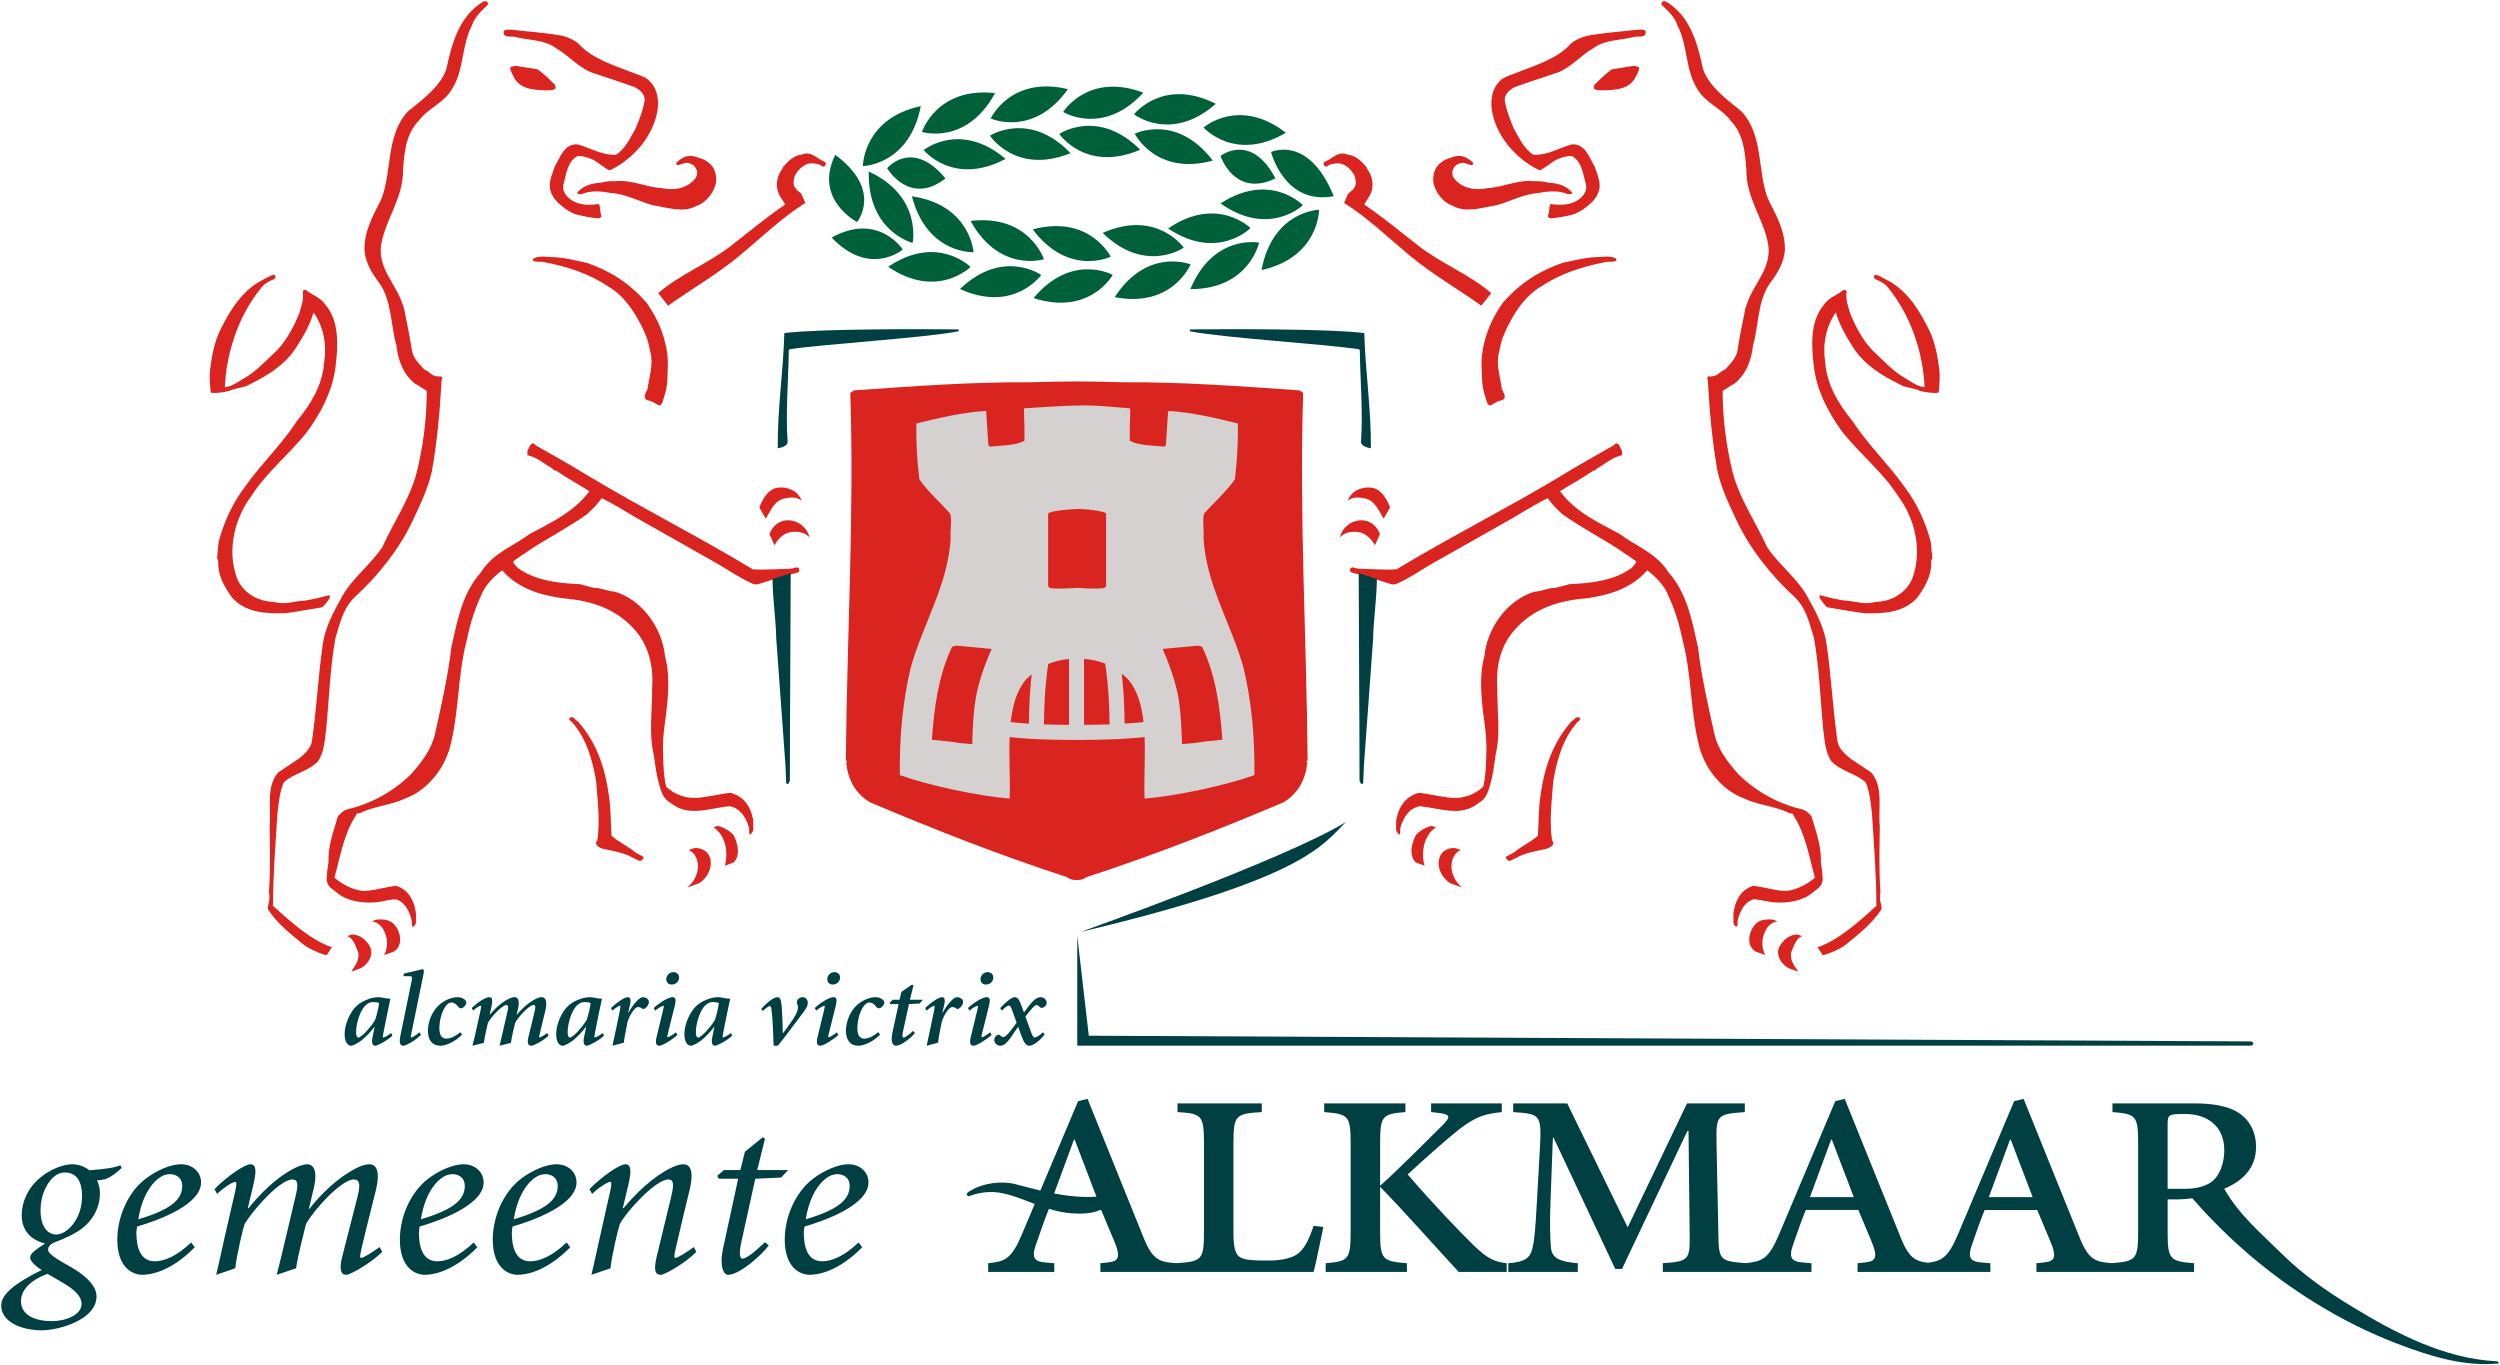 <?xml version="1.0" encoding="UTF-8" standalone="no"?>
<!-- Created with Inkscape (http://www.inkscape.org/) -->

<svg
   xmlns:dc="http://purl.org/dc/elements/1.1/"
   xmlns:cc="http://creativecommons.org/ns#"
   xmlns:rdf="http://www.w3.org/1999/02/22-rdf-syntax-ns#"
   xmlns:svg="http://www.w3.org/2000/svg"
   xmlns="http://www.w3.org/2000/svg"
   xmlns:sodipodi="http://sodipodi.sourceforge.net/DTD/sodipodi-0.dtd"
   xmlns:inkscape="http://www.inkscape.org/namespaces/inkscape"
   width="1000"
   height="546.125"
   id="svg5881"
   version="1.1"
   inkscape:version="0.48.5 r10040"
   sodipodi:docname="New document 8">
  <defs
     id="defs5883">
    <clipPath
       clipPathUnits="userSpaceOnUse"
       id="clipPath4624">
      <path
         inkscape:connector-curvature="0"
         d="m 90.708,27.638 141.518,0 0,102.756 -141.518,0 0,-102.756 z"
         id="path4626" />
    </clipPath>
  </defs>
  <sodipodi:namedview
     id="base"
     pagecolor="#ffffff"
     bordercolor="#666666"
     borderopacity="1.0"
     inkscape:pageopacity="0.0"
     inkscape:pageshadow="2"
     inkscape:zoom="0.39926674"
     inkscape:cx="566.52051"
     inkscape:cy="-3.4310429"
     inkscape:document-units="px"
     inkscape:current-layer="layer1"
     showgrid="false"
     fit-margin-left="0.5"
     fit-margin-bottom="0.5"
     fit-margin-top="0.5"
     fit-margin-right="0.5"
     inkscape:window-width="1053"
     inkscape:window-height="1023"
     inkscape:window-x="855"
     inkscape:window-y="-7"
     inkscape:window-maximized="0" />
  <g
     inkscape:label="Layer 1"
     inkscape:groupmode="layer"
     id="layer1"
     transform="translate(125,-259.3)">
    <g
       transform="matrix(7.059,0,0,-7.059,-764.833,1180.279)"
       id="g4620">
      <g
         id="g4622"
         clip-path="url(#clipPath4624)">
        <g
           id="g4628"
           transform="translate(164.737,87.442)">
          <path
             inkscape:connector-curvature="0"
             d="m 0,0 c -0.063,6.927 -0.48,13.979 -0.25,20.76 l -0.209,0.146 c -3.297,0.23 -6.614,0.48 -9.994,0.459 -0.882,0.028 -1.758,0.043 -2.63,0.048 -0.873,-0.005 -1.749,-0.02 -2.63,-0.048 -3.38,0.021 -6.698,-0.229 -9.994,-0.459 l -0.209,-0.146 c 0.23,-6.781 -0.188,-13.833 -0.25,-20.76 -0.021,-0.083 0.125,-0.125 0.021,-0.188 0.083,-0.918 0.5,-1.752 1.356,-2.253 3.651,-1.544 7.365,-3.005 11.162,-4.236 0.167,-0.146 0.389,-0.168 0.542,-0.161 l 0.002,0 c 0.152,-0.007 0.377,0.015 0.544,0.161 3.797,1.231 7.511,2.692 11.162,4.236 0.855,0.501 1.273,1.335 1.356,2.253 C -0.125,-0.125 0.021,-0.083 0,0"
             style="fill:#da2420;fill-opacity:1;fill-rule:nonzero;stroke:none"
             id="path4630" />
        </g>
        <g
           id="g4632"
           transform="translate(155.498,85.217)">
          <path
             inkscape:connector-curvature="0"
             d="M 0,0 C -0.042,1.048 0.046,2.299 0.001,3.487 -0.436,3.433 -1.604,3.323 -3.856,3.323 -6.076,3.323 -7.21,3.43 -7.646,3.485 -7.691,2.297 -7.602,1.047 -7.645,0 c -1.798,0.146 -4.592,0.743 -6.223,1.329 -0.021,2.091 0.133,4.023 0.613,6.075 0.719,2.558 2.102,4.673 2.269,7.329 -0.042,0.522 0.076,0.932 -0.021,1.401 -0.564,0.648 -1.296,1.275 -1.756,1.965 -0.126,1.025 -0.189,2.133 -0.168,3.158 1.297,0.314 2.573,0.627 3.953,0.711 l 0.125,-1.945 0.105,-0.083 c 0.627,0.083 1.377,0.042 1.941,0.335 0.015,0.927 -0.026,1.289 -0.026,1.838 0.727,0.047 1.784,0.13 3.011,0.16 1.227,0.031 2.283,-0.113 3.011,-0.16 0,-0.549 -0.042,-0.911 -0.027,-1.838 0.565,-0.293 1.314,-0.252 1.942,-0.335 l 0.104,0.083 0.126,1.945 C 2.714,21.884 3.989,21.571 5.286,21.257 5.307,20.232 5.244,19.124 5.119,18.099 4.659,17.409 3.927,16.782 3.362,16.134 3.266,15.665 3.383,15.255 3.341,14.733 3.508,12.077 4.891,9.962 5.611,7.404 6.09,5.352 6.245,3.42 6.224,1.329 4.592,0.743 1.798,0.146 0,0"
             style="fill:#d4d1d0;fill-opacity:1;fill-rule:nonzero;stroke:none"
             id="path4634" />
        </g>
        <g
           id="g4636"
           transform="translate(105.331,114.505)">
          <path
             inkscape:connector-curvature="0"
             d="m 0,0 c -1.107,-0.661 -1.732,-1.768 -2.25,-2.821 -0.303,-0.678 -0.446,-1.411 -0.535,-2.16 -0.054,-0.447 0,-0.893 0.035,-1.304 0.304,-0.053 0.697,0.018 1.036,0.089 0.375,0.197 0.839,0.161 1.196,0.393 0.982,0.482 1.982,1.089 2.607,2.071 0.411,0.625 0.768,1.268 0.982,1.964 l 0.018,0.018 c 0.553,-0.803 0.75,-1.803 0.589,-2.839 -0.107,-1.285 -0.75,-2.339 -1.553,-3.321 -0.857,-1.321 -2,-2.392 -2.911,-3.678 -0.732,-0.964 -1.214,-2.017 -1.517,-3.16 l -0.089,-0.928 c 0.107,-0.125 0.053,-0.286 0.071,-0.429 0.053,-0.696 0.393,-1.25 0.786,-1.803 0.767,-0.839 1.874,-0.911 3.017,-0.875 0.714,0.089 1.41,0.232 2.107,0.339 0.143,0.179 0.321,0.339 0.41,0.554 0.018,0.053 0.018,0.107 -0.053,0.125 C 3.5,-17.89 3.053,-17.997 2.589,-18.069 2,-18.087 1.428,-18.337 0.839,-18.14 c -0.893,0 -1.767,0.5 -2.107,1.357 -0.571,1.589 -0.125,3.374 0.822,4.642 0.892,1.393 2.214,2.41 3.231,3.731 0.768,1.09 1.357,2.232 1.536,3.571 0.143,1.197 0.232,2.607 -0.572,3.536 -0.285,0.428 -0.749,0.535 -1.107,0.839 -0.053,0 -0.142,0 -0.178,-0.072 C 2.535,-0.964 2.393,-1.393 2.268,-1.785 1.964,-2.535 1.589,-3.267 1,-3.892 0.428,-4.428 -0.143,-5.053 -0.786,-5.428 c -0.375,-0.214 -0.714,-0.5 -1.16,-0.553 0,0.321 0.053,0.678 0.089,1.017 0.268,1.679 0.857,3.214 1.928,4.571 0.197,0.268 0.482,0.429 0.768,0.536 C 0.893,0.196 0.946,0.268 0.911,0.339 0.857,0.429 0.75,0.357 0.678,0.357 L 0,0 z"
             style="fill:#da2420;fill-opacity:1;fill-rule:nonzero;stroke:none"
             id="path4638" />
        </g>
        <g
           id="g4640"
           transform="translate(122.919,89.791)">
          <path
             inkscape:connector-curvature="0"
             d="M 0,0 C -0.071,-0.125 0.071,-0.179 0.143,-0.25 0.964,-1.196 1.285,-2.357 1.5,-3.571 1.589,-4.714 1.731,-5.844 1.57,-6.951 1.516,-7.005 1.481,-7.059 1.498,-7.13 1.552,-7.291 1.731,-7.362 1.873,-7.416 2.266,-7.505 2.671,-7.571 3.07,-7.701 c 0.339,-0.107 0.554,-0.262 0.894,-0.405 0.073,-0.041 0.307,0.186 0.196,0.25 0.013,-0.016 -0.49,0.262 -0.464,0.25 -0.411,0.357 -0.911,0.553 -1.321,0.928 -0.054,0.75 -0.036,1.5 -0.143,2.232 -0.214,1.571 -0.679,3.018 -1.75,4.232 C 0.304,-0.125 0.214,0.143 0,0"
             style="fill:#da2420;fill-opacity:1;fill-rule:nonzero;stroke:none"
             id="path4642" />
        </g>
        <g
           id="g4644"
           transform="translate(120.905,115.839)">
          <path
             inkscape:connector-curvature="0"
             d="M 0,0 C -0.054,-0.036 -0.089,-0.089 -0.054,-0.143 0.125,-0.25 0.411,-0.161 0.607,-0.232 1.91,-0.482 3.16,-0.893 4.267,-1.643 5.035,-2.107 5.588,-2.892 5.981,-3.642 6.143,-3.916 6.193,-4.058 6.348,-4.428 6.459,-4.642 6.522,-5.037 6.593,-5.34 6.772,-6.019 6.517,-6.749 6.428,-7.41 c -0.05,-0.173 -0.34,-0.5 0,-0.642 0.339,-0.054 0.384,-0.192 0.688,-0.3 0.177,0.086 0.187,0.322 0.268,0.554 0.214,0.607 0.178,1.303 0.196,1.982 C 7.509,-4.584 7.062,-3.495 6.366,-2.513 5.366,-1.388 4.321,-0.732 3,-0.268 2.393,-0.143 1.821,0.018 1.178,0.054 0.786,0.054 0.339,0.161 0,0"
             style="fill:#da2420;fill-opacity:1;fill-rule:nonzero;stroke:none"
             id="path4646" />
        </g>
        <g
           id="g4648"
           transform="translate(182.173,115.839)">
          <path
             inkscape:connector-curvature="0"
             d="m 0,0 c 0.054,-0.036 0.089,-0.089 0.054,-0.143 -0.179,-0.107 -0.465,-0.018 -0.661,-0.089 -1.303,-0.25 -2.553,-0.661 -3.66,-1.411 -0.768,-0.464 -1.321,-1.249 -1.714,-1.999 -0.162,-0.274 -0.212,-0.416 -0.367,-0.786 -0.111,-0.214 -0.174,-0.609 -0.245,-0.912 -0.179,-0.679 0.076,-1.409 0.165,-2.07 0.05,-0.173 0.34,-0.5 0,-0.642 -0.339,-0.054 -0.384,-0.192 -0.688,-0.3 -0.177,0.086 -0.187,0.322 -0.268,0.554 -0.214,0.607 -0.178,1.303 -0.196,1.982 0.071,1.232 0.518,2.321 1.214,3.303 1,1.125 2.045,1.781 3.366,2.245 0.607,0.125 1.179,0.286 1.822,0.322 C -0.786,0.054 -0.339,0.161 0,0"
             style="fill:#da2420;fill-opacity:1;fill-rule:nonzero;stroke:none"
             id="path4650" />
        </g>
        <g
           id="g4652"
           transform="translate(119.637,128.787)">
          <path
             inkscape:connector-curvature="0"
             d="M 0,0 C 0.875,-0.107 1.768,-0.161 2.625,-0.304 3.071,-0.357 3.566,-0.585 3.803,-0.81 4.553,-1.653 5.838,-2.035 6.928,-2.464 7.191,-2.55 7.41,-2.643 7.642,-2.767 8.213,-3.178 8.356,-3.874 8.267,-4.535 8.052,-5.981 6.93,-7.304 5.609,-7.947 5.502,-7.983 5.436,-7.924 5.339,-7.856 5.142,-7.731 4.876,-7.539 4.737,-7.44 c -0.139,0.098 -0.63,0.298 -1.005,0.28 -0.59,-0.321 -0.625,-1 -0.786,-1.553 -0.125,-0.375 0.107,-0.696 0.393,-0.911 0.41,-0.303 0.982,-0.339 1.5,-0.267 0.053,0.017 0.121,0.016 0.125,-0.036 0.035,-0.072 0.057,-0.325 0.057,-0.325 0,0 0.014,-0.193 0.068,-0.318 -0.072,-0.196 -0.34,-0.089 -0.483,-0.089 -0.374,0.053 -0.934,0.164 -1.11,0.25 -0.176,0.085 -0.383,0.19 -0.591,0.365 -0.356,0.298 -0.486,0.392 -0.673,0.813 -0.214,0.518 0.071,1.036 0.214,1.5 0.304,0.482 0.518,1.285 1.286,1.232 0.714,-0.196 1.357,-0.625 2.178,-0.589 0.553,0.357 0.803,0.964 1.107,1.482 0.214,0.517 0.428,1.035 0.518,1.607 0.017,0.357 -0.304,0.607 -0.572,0.749 -0.75,0.268 -1.517,0.518 -2.267,0.768 -0.822,0.232 -1.429,1 -2.179,1.429 -0.66,0.499 -1.553,0.446 -2.321,0.642 C -0.022,-0.349 -0.518,-0.5 -0.446,-0.089 -0.357,0.054 -0.161,-0.018 0,0"
             style="fill:#da2420;fill-opacity:1;fill-rule:nonzero;stroke:none"
             id="path4654" />
        </g>
        <g
           id="g4656"
           transform="translate(121.085,126.542)">
          <path
             inkscape:connector-curvature="0"
             d="M 0,0 C 0.375,-0.232 0.678,-0.571 1,-0.875 1.018,-0.946 1.053,-1 1.036,-1.053 c -0.018,-0.09 -0.051,-0.074 -0.19,-0.12 -0.138,-0.046 -0.68,-0.012 -0.918,0.015 -0.476,0.046 -0.91,0.176 -1.196,0.604 -0.089,0.197 -0.25,0.411 -0.267,0.643 0.071,0.09 0.196,0.072 0.303,0.107 L 0,0 z"
             style="fill:#da2420;fill-opacity:1;fill-rule:nonzero;stroke:none"
             id="path4658" />
        </g>
        <g
           id="g4660"
           transform="translate(123.601,119.467)">
          <path
             inkscape:connector-curvature="0"
             d="M 0,0 C -0.107,0 -0.25,-0.018 -0.25,0.089 0.089,0.482 0.553,0.625 1.071,0.643 1.321,0.714 1.625,0.75 1.875,0.732 2.839,0.839 3.624,0.393 4.553,0.339 5.267,0.196 6.017,0.321 6.463,0.928 6.535,1.018 6.554,1.194 6.536,1.301 6.447,1.569 6.328,1.691 6.06,1.762 5.837,1.822 5.588,1.643 5.428,1.643 5.392,1.66 5.339,1.714 5.356,1.768 l 0.115,0.11 C 5.846,2.182 6.14,2.256 6.64,2.06 6.849,2 6.999,1.928 7.142,1.821 7.517,1.571 7.642,1.161 7.624,0.714 7.535,0.143 7.088,-0.464 6.517,-0.661 5.767,-1.089 4.821,-0.75 4.017,-0.625 3.214,-0.393 2.482,0.018 1.607,0.071 1.089,0.178 0.482,0.214 0,0"
             style="fill:#da2420;fill-opacity:1;fill-rule:nonzero;stroke:none"
             id="path4662" />
        </g>
        <g
           id="g4664"
           transform="translate(137.31,121.327)">
          <path
             inkscape:connector-curvature="0"
             d="M 0,0 C -0.385,0.163 -0.729,0.605 -1.227,0.385 -1.68,0.343 -2.021,0.002 -2.3,-0.323 l -0.035,-0.09 c -0.289,-0.39 -0.409,-0.912 -0.228,-1.373 0.102,-0.239 0.264,-0.441 0.388,-0.661 -1.047,-0.705 -2.01,-1.511 -3.05,-2.323 -1.354,-1.049 -2.886,-1.615 -4.147,-2.697 l 0.558,-0.714 c 1.35,0.967 2.764,1.763 4.077,2.857 1.246,1.037 2.358,2.12 3.701,2.968 l -0.183,0.424 c -0.029,0.168 -0.297,0.239 -0.368,0.409 -0.184,0.195 -0.106,0.489 -0.039,0.719 0.178,0.322 0.483,0.624 0.834,0.687 0.278,0.01 0.544,-0.018 0.752,-0.188 0.089,-0.009 0.149,0.082 0.172,0.158 C 0.129,-0.071 0.064,-0.01 0,0"
             style="fill:#da2420;fill-opacity:1;fill-rule:nonzero;stroke:none"
             id="path4666" />
        </g>
        <g
           id="g4668"
           transform="translate(111.958,78.355)">
          <path
             inkscape:connector-curvature="0"
             d="M 0,0 C 0.355,0.043 0.77,0.01 1.019,-0.268 1.393,-0.684 1.548,-1.446 1.009,-1.803 L 0.453,-2.005 C 0.698,-1.525 0.662,-0.968 0.368,-0.5 0.229,-0.28 0.006,-0.125 -0.251,-0.092 -0.151,-0.055 0.014,0.006 0,0"
             style="fill:#da2420;fill-opacity:1;fill-rule:nonzero;stroke:none"
             id="path4670" />
        </g>
        <g
           id="g4672"
           transform="translate(110.574,77.516)">
          <path
             inkscape:connector-curvature="0"
             d="M 0,0 C 0.445,0.004 0.833,-0.308 1.029,-0.686 1.264,-1.143 0.941,-1.674 0.519,-1.907 l -0.546,-0.198 c 0.133,0.241 0.329,0.439 0.382,0.729 0.029,0.153 0.041,0.304 -0.018,0.439 -0.135,0.31 -0.243,0.7 -0.582,0.847 C -0.153,-0.057 0.008,0.004 0,0"
             style="fill:#da2420;fill-opacity:1;fill-rule:nonzero;stroke:none"
             id="path4674" />
        </g>
        <g
           id="g4676"
           transform="translate(131.302,83.67)">
          <path
             inkscape:connector-curvature="0"
             d="M 0,0 C 0.343,-0.069 0.645,-0.261 0.892,-0.496 1.135,-0.954 1.325,-1.66 0.913,-2.072 L 0.414,-2.254 c 0.201,0.763 0.052,1.709 -0.645,2.17 C -0.143,-0.051 0.012,0.002 0,0"
             style="fill:#da2420;fill-opacity:1;fill-rule:nonzero;stroke:none"
             id="path4678" />
        </g>
        <g
           id="g4680"
           transform="translate(129.959,82.404)">
          <path
             inkscape:connector-curvature="0"
             d="M 0,0 C 0.304,0.057 0.709,-0.108 0.851,-0.396 1.135,-0.97 0.813,-1.648 0.306,-1.981 l -0.68,-0.247 c 0.519,0.421 0.809,1.197 0.437,1.816 -0.083,0.14 -0.206,0.247 -0.361,0.304 C -0.172,-0.061 0.027,0.012 0,0"
             style="fill:#da2420;fill-opacity:1;fill-rule:nonzero;stroke:none"
             id="path4682" />
        </g>
        <g
           id="g4684"
           transform="translate(136.516,100.008)">
          <path
             inkscape:connector-curvature="0"
             d="M 0,0 C -0.141,0.582 -0.646,0.971 -1.226,0.98 -1.681,0.988 -2.096,0.671 -2.251,0.242 L -2.275,0.195 c 0.096,-0.214 0.191,-0.425 0.287,-0.636 0.2,0.398 0.57,0.73 1.026,0.763 C -0.611,0.348 -0.236,0.284 0,0"
             style="fill:#da2420;fill-opacity:1;fill-rule:nonzero;stroke:none"
             id="path4686" />
        </g>
        <g
           id="g4688"
           transform="translate(136.07,102.091)">
          <path
             inkscape:connector-curvature="0"
             d="M 0,0 C -0.207,0.571 -0.78,0.802 -1.329,0.747 -1.88,0.692 -2.222,0.108 -2.401,-0.38 l 0.347,-0.604 c 0.009,-0.008 0.022,-0.019 0.025,-0.017 0.279,0.458 0.483,1.018 1.059,1.136 C -0.64,0.204 -0.27,0.237 0,0"
             style="fill:#da2420;fill-opacity:1;fill-rule:nonzero;stroke:none"
             id="path4690" />
        </g>
        <g
           id="g4692"
           transform="translate(118.245,130.376)">
          <path
             inkscape:connector-curvature="0"
             d="M 0,0 C -0.054,0.036 -0.143,0.054 -0.196,0.018 -1.607,-0.821 -2,-2.392 -2.321,-3.857 c -0.357,-0.982 -1.375,-1.714 -2.178,-2.374 -1.25,-1.357 -0.875,-3.375 -1.5,-4.964 -0.464,-0.928 -1,-1.839 -0.946,-2.946 0.071,-0.678 0.41,-1.25 0.821,-1.785 0.732,-1.018 0.643,-2.375 0.982,-3.553 0.089,-0.839 0.393,-1.661 1.071,-2.179 0.224,-0.112 0.431,-0.269 0.647,-0.401 0.004,-1.575 -0.203,-3.149 -0.565,-4.612 -0.393,-1.518 -1.303,-2.803 -1.946,-4.231 -0.661,-1 -1.732,-1.786 -2.303,-2.839 -0.482,-0.875 -0.964,-1.75 -1.089,-2.768 -0.25,-1.767 -0.34,-3.571 -0.59,-5.32 -0.035,-0.447 -0.392,-0.768 -0.732,-1.054 l -1.178,-0.785 c -0.732,-0.804 -0.393,-2.072 -0.5,-3.071 0.018,-1.215 0.053,-2.482 -0.036,-3.678 0.018,-0.197 0.054,-0.465 -0.018,-0.661 -0.012,-0.061 -0.065,-0.316 -0.043,-0.347 0.53,-0.826 1.242,-1.361 1.996,-1.989 0.273,-0.229 0.985,-0.556 1.333,-0.618 l 0.298,0.448 c -1.179,0.389 -2.411,1.498 -3.359,2.372 0.016,0.019 0.025,0.04 0.025,0.062 0,1.732 0.143,3.464 0.25,5.16 0.072,0.607 0.125,1.215 0.357,1.75 0.572,0.518 1.357,0.607 1.929,1.179 0.375,0.535 0.393,1.232 0.482,1.892 0.16,1.696 0.214,3.446 0.518,5.107 0.25,0.803 0.41,1.642 1.071,2.303 1.357,1.232 2.535,2.732 3.285,4.303 0.429,0.91 0.875,1.821 1.107,2.839 0.294,1.643 0.454,3.37 0.545,5.084 l -0.009,0 c 0.023,0.084 0.043,0.167 0.043,0.25 -0.072,0.09 -0.179,0.018 -0.268,0.054 -0.321,0 -0.446,0.286 -0.732,0.375 -0.286,0.321 -0.661,0.661 -0.714,1.125 -0.125,0.821 -0.304,1.642 -0.464,2.446 -0.072,0.018 -0.018,0.125 -0.072,0.161 -0.357,1.142 -1.428,2.017 -1.196,3.392 0.268,1.446 1.25,2.624 1.232,4.178 0.071,1.017 0.161,2.035 0.875,2.785 0.553,0.75 1.482,1.036 1.928,1.857 0.661,1.071 0.518,2.464 1.107,3.571 0.143,0.446 0.518,0.803 0.875,1.143 C 0.071,-0.143 0.036,-0.054 0,0"
             style="fill:#da2420;fill-opacity:1;fill-rule:nonzero;stroke:none"
             id="path4694" />
        </g>
        <g
           id="g4696"
           transform="translate(135.445,97.927)">
          <path
             inkscape:connector-curvature="0"
             d="M 0,0 C 0.066,0.016 0.133,0.032 0.2,0.046 0.345,0.099 0.521,0.064 0.486,0.296 0.402,0.503 0.16,0.292 -0.086,0.314 -0.8,0.296 -1.461,0.242 -2.139,0.278 c -3.071,1.857 -6.249,3.446 -9.338,5.303 -0.982,0.607 -1.982,1.161 -2.982,1.732 -0.053,0.036 -0.071,0.089 -0.125,0.107 -0.232,-0.018 -0.214,-0.286 -0.339,-0.428 0.036,-0.09 -0.036,-0.161 0.018,-0.25 0.536,-0.108 0.946,-0.5 1.41,-0.75 0.036,-0.125 0.179,-0.09 0.268,-0.161 0.59,-0.411 1.214,-0.732 1.821,-1.125 -0.892,-1.196 -2.196,-1.785 -3.392,-2.428 -0.928,-0.696 -2.071,-1.071 -2.749,-2.16 -1.072,-1.197 -1.34,-2.75 -1.679,-4.25 -0.196,-1.678 -0.571,-3.285 -0.928,-4.91 -0.197,-0.875 -0.75,-1.607 -1.375,-2.303 -1.071,-1.036 -2.303,-1.678 -3.678,-2 -0.179,-0.071 -0.304,-0.214 -0.446,-0.357 -0.215,-0.75 -0.5,-1.482 -0.536,-2.321 0.02,-0.255 -0.029,-0.492 -0.062,-0.725 l -0.017,-0.144 c -0.006,-0.055 -0.009,-0.11 -0.009,-0.165 -0.084,-0.509 0.172,-0.696 0.402,-0.861 0.054,-0.038 0.105,-0.075 0.152,-0.116 0.655,-0.569 1.808,-0.659 2.556,-0.505 0.255,0.052 0.518,0.106 0.766,0.127 0.451,-0.114 0.756,-0.516 0.932,-1.221 l 0,-0.208 c 0,0 -0.008,-0.118 0.073,-0.118 0.08,0 0.122,0.1 0.122,0.1 0.005,0.028 0.038,0.088 0.038,0.088 l 0.002,0.27 0.001,0.276 -0.013,0.065 c 0,0 -0.004,0.065 -0.017,0.108 -0.101,0.642 -0.467,1.224 -1.102,1.395 l -0.019,0.005 -0.02,-0.003 c -0.242,-0.033 -0.483,-0.083 -0.716,-0.132 -0.312,-0.064 -0.633,-0.131 -0.953,-0.155 -0.518,-0.041 -1.299,0.325 -1.78,0.749 0.336,1.199 0.525,2.472 1.217,3.527 0,0.178 0.232,0.071 0.322,0.178 0.785,0.357 1.696,0.411 2.481,0.786 1.322,0.482 2.322,1.839 2.589,3.16 0.447,1.857 0.393,3.91 0.875,5.749 0.179,0.875 0.429,1.732 0.804,2.536 0.214,0.589 0.696,1.089 1.214,1.482 0.91,-1.036 2.16,-1.411 3.464,-1.589 1.553,-0.125 2.999,-0.572 4.07,-1.804 0.768,-0.892 1.054,-2.017 0.965,-3.267 0.017,-1.214 -0.197,-2.589 0.089,-3.767 0.088,-0.621 0.152,-1.183 0.329,-1.765 0.114,-0.457 0.27,-0.758 0.534,-0.926 0.062,-0.039 0.12,-0.076 0.174,-0.117 0.737,-0.566 1.596,-0.41 2.428,-0.259 0.286,0.053 0.583,0.106 0.864,0.126 0.514,-0.114 0.867,-0.519 1.078,-1.227 l 0.003,-0.207 c 0,0 -0.006,-0.181 0.051,-0.17 0.058,0.012 0.135,0.154 0.135,0.154 l 0.008,-10e-4 c 0.006,0.028 0.042,0.091 0.042,0.091 l -0.003,0.269 -0.003,0.276 c 0,0 -0.015,0.173 -0.034,0.16 -0.12,0.648 -0.538,1.238 -1.255,1.411 l -0.017,0.004 -0.018,-0.002 c -0.27,-0.032 -0.54,-0.082 -0.8,-0.13 -0.348,-0.064 -0.709,-0.13 -1.069,-0.154 -0.636,-0.043 -1.271,0.191 -1.737,0.628 -0.139,0.549 -0.157,1.149 -0.175,1.767 -0.035,0.607 0.018,1.286 0.108,1.911 0.16,1.178 0.321,2.553 0,3.713 -0.143,1.554 -1.268,3.196 -2.839,3.661 -0.393,0.017 -0.732,0.214 -1.143,0.214 -0.286,0.053 -0.553,0.143 -0.839,0.214 -1.25,0.054 -2.536,0.196 -3.535,0.929 -0.09,0.124 -0.232,0.214 -0.25,0.357 0.303,0.25 0.642,0.428 0.946,0.66 1.071,0.697 2.178,1.268 3.214,2 0.303,0.268 0.625,0.589 0.857,0.928 0.91,-0.446 1.749,-1.017 2.642,-1.499 l 3.946,-2.232 c 0.661,-0.393 1.286,-0.822 1.982,-1.125 0.133,-0.053 0.232,-0.036 0.357,0 0.253,0.075 0.504,0.158 0.755,0.24 0,0 0.767,0.238 1.027,0.303"
             style="fill:#da2420;fill-opacity:1;fill-rule:nonzero;stroke:none"
             id="path4698" />
        </g>
        <g
           id="g4700"
           transform="translate(197.747,114.505)">
          <path
             inkscape:connector-curvature="0"
             d="m 0,0 c 1.107,-0.661 1.732,-1.768 2.25,-2.821 0.303,-0.678 0.446,-1.411 0.535,-2.16 0.054,-0.447 0,-0.893 -0.035,-1.304 -0.304,-0.053 -0.697,0.018 -1.036,0.089 -0.375,0.197 -0.839,0.161 -1.196,0.393 -0.982,0.482 -1.982,1.089 -2.607,2.071 -0.411,0.625 -0.768,1.268 -0.982,1.964 l -0.018,0.018 c -0.553,-0.803 -0.75,-1.803 -0.589,-2.839 0.107,-1.285 0.75,-2.339 1.553,-3.321 0.857,-1.321 2,-2.392 2.911,-3.678 0.732,-0.964 1.214,-2.017 1.517,-3.16 l 0.089,-0.928 c -0.107,-0.125 -0.053,-0.286 -0.071,-0.429 -0.053,-0.696 -0.393,-1.25 -0.786,-1.803 -0.767,-0.839 -1.874,-0.911 -3.017,-0.875 -0.714,0.089 -1.41,0.232 -2.107,0.339 -0.143,0.179 -0.321,0.339 -0.41,0.554 -0.018,0.053 -0.018,0.107 0.053,0.125 0.446,-0.125 0.893,-0.232 1.357,-0.304 0.589,-0.018 1.161,-0.268 1.75,-0.071 0.893,0 1.767,0.5 2.107,1.357 0.571,1.589 0.125,3.374 -0.822,4.642 -0.892,1.393 -2.214,2.41 -3.231,3.731 -0.768,1.09 -1.357,2.232 -1.536,3.571 -0.143,1.197 -0.232,2.607 0.572,3.536 0.285,0.428 0.749,0.535 1.106,0.839 0.054,0 0.143,0 0.179,-0.072 -0.071,-0.428 0.071,-0.857 0.196,-1.249 0.304,-0.75 0.679,-1.482 1.268,-2.107 0.571,-0.536 1.143,-1.161 1.786,-1.536 0.375,-0.214 0.714,-0.5 1.16,-0.553 0,0.321 -0.053,0.678 -0.089,1.017 -0.268,1.679 -0.857,3.214 -1.928,4.571 -0.197,0.268 -0.482,0.429 -0.768,0.536 -0.054,0.053 -0.107,0.125 -0.072,0.196 0.054,0.09 0.161,0.018 0.233,0.018 L 0,0 z"
             style="fill:#da2420;fill-opacity:1;fill-rule:nonzero;stroke:none"
             id="path4702" />
        </g>
        <g
           id="g4704"
           transform="translate(180.159,89.791)">
          <path
             inkscape:connector-curvature="0"
             d="m 0,0 c 0.071,-0.125 -0.071,-0.179 -0.143,-0.25 -0.821,-0.946 -1.143,-2.107 -1.357,-3.321 -0.089,-1.143 -0.231,-2.273 -0.07,-3.38 0.054,-0.054 0.089,-0.108 0.072,-0.179 -0.054,-0.161 -0.233,-0.232 -0.375,-0.286 -0.393,-0.089 -0.798,-0.155 -1.197,-0.285 -0.339,-0.107 -0.554,-0.262 -0.894,-0.405 -0.073,-0.041 -0.307,0.186 -0.196,0.25 -0.013,-0.016 0.49,0.262 0.464,0.25 0.411,0.357 0.911,0.553 1.321,0.928 0.054,0.75 0.036,1.5 0.143,2.232 0.214,1.571 0.679,3.018 1.75,4.232 C -0.304,-0.125 -0.214,0.143 0,0"
             style="fill:#da2420;fill-opacity:1;fill-rule:nonzero;stroke:none"
             id="path4706" />
        </g>
        <g
           id="g4708"
           transform="translate(183.44,128.787)">
          <path
             inkscape:connector-curvature="0"
             d="M 0,0 C -0.875,-0.107 -1.768,-0.161 -2.625,-0.304 -3.071,-0.357 -3.566,-0.585 -3.804,-0.81 -4.553,-1.653 -5.838,-2.035 -6.928,-2.464 -7.191,-2.55 -7.41,-2.643 -7.642,-2.767 c -0.571,-0.411 -0.714,-1.107 -0.625,-1.768 0.215,-1.446 1.337,-2.769 2.658,-3.412 0.107,-0.036 0.173,0.023 0.27,0.091 0.197,0.125 0.463,0.317 0.602,0.416 0.139,0.098 0.63,0.298 1.005,0.28 0.59,-0.321 0.625,-1 0.786,-1.553 0.125,-0.375 -0.107,-0.696 -0.393,-0.911 -0.41,-0.303 -0.982,-0.339 -1.5,-0.267 -0.053,0.017 -0.121,0.016 -0.125,-0.036 -0.035,-0.072 -0.057,-0.325 -0.057,-0.325 0,0 -0.014,-0.193 -0.068,-0.318 0.072,-0.196 0.34,-0.089 0.482,-0.089 0.375,0.053 0.935,0.164 1.111,0.25 0.176,0.085 0.383,0.19 0.591,0.365 0.356,0.298 0.486,0.392 0.673,0.813 0.214,0.518 -0.071,1.036 -0.214,1.5 -0.304,0.482 -0.518,1.285 -1.286,1.232 -0.714,-0.196 -1.357,-0.625 -2.178,-0.589 -0.553,0.357 -0.803,0.964 -1.107,1.482 -0.214,0.517 -0.428,1.035 -0.518,1.607 -0.017,0.357 0.304,0.607 0.572,0.749 0.75,0.268 1.517,0.518 2.267,0.768 0.822,0.232 1.429,1 2.179,1.429 0.66,0.499 1.553,0.446 2.321,0.642 C 0.022,-0.349 0.518,-0.5 0.446,-0.089 0.357,0.054 0.161,-0.018 0,0"
             style="fill:#da2420;fill-opacity:1;fill-rule:nonzero;stroke:none"
             id="path4710" />
        </g>
        <g
           id="g4712"
           transform="translate(181.993,126.542)">
          <path
             inkscape:connector-curvature="0"
             d="M 0,0 C -0.375,-0.232 -0.678,-0.571 -1,-0.875 -1.018,-0.946 -1.053,-1 -1.036,-1.053 c 0.018,-0.09 0.051,-0.074 0.19,-0.12 0.138,-0.046 0.68,-0.012 0.918,0.015 0.476,0.046 0.91,0.176 1.196,0.604 0.089,0.197 0.25,0.411 0.267,0.643 C 1.464,0.179 1.339,0.161 1.232,0.196 L 0,0 z"
             style="fill:#da2420;fill-opacity:1;fill-rule:nonzero;stroke:none"
             id="path4714" />
        </g>
        <g
           id="g4716"
           transform="translate(179.477,119.467)">
          <path
             inkscape:connector-curvature="0"
             d="M 0,0 C 0.107,0 0.25,-0.018 0.25,0.089 -0.089,0.482 -0.553,0.625 -1.071,0.643 -1.321,0.714 -1.625,0.75 -1.875,0.732 -2.839,0.839 -3.624,0.393 -4.553,0.339 -5.267,0.196 -6.017,0.321 -6.463,0.928 c -0.072,0.09 -0.091,0.266 -0.073,0.373 0.089,0.268 0.208,0.39 0.476,0.461 0.223,0.06 0.472,-0.119 0.632,-0.119 0.036,0.017 0.089,0.071 0.072,0.125 l -0.115,0.11 C -5.846,2.182 -6.14,2.256 -6.64,2.06 -6.849,2 -6.999,1.928 -7.142,1.821 c -0.375,-0.25 -0.5,-0.66 -0.482,-1.107 0.089,-0.571 0.536,-1.178 1.107,-1.375 0.75,-0.428 1.696,-0.089 2.5,0.036 0.803,0.232 1.535,0.643 2.41,0.696 C -1.089,0.178 -0.482,0.214 0,0"
             style="fill:#da2420;fill-opacity:1;fill-rule:nonzero;stroke:none"
             id="path4718" />
        </g>
        <g
           id="g4720"
           transform="translate(165.768,121.327)">
          <path
             inkscape:connector-curvature="0"
             d="M 0,0 C 0.385,0.163 0.729,0.605 1.227,0.385 1.68,0.343 2.021,0.002 2.3,-0.323 l 0.035,-0.09 C 2.624,-0.803 2.744,-1.325 2.563,-1.786 2.461,-2.025 2.299,-2.227 2.175,-2.447 3.222,-3.152 4.185,-3.958 5.225,-4.77 6.579,-5.819 8.111,-6.385 9.372,-7.467 L 8.814,-8.181 c -1.35,0.967 -2.764,1.763 -4.077,2.857 -1.246,1.037 -2.358,2.12 -3.701,2.968 l 0.184,0.424 c 0.028,0.168 0.296,0.239 0.367,0.409 0.184,0.195 0.106,0.489 0.039,0.719 C 1.448,-0.482 1.143,-0.18 0.792,-0.117 0.514,-0.107 0.248,-0.135 0.04,-0.305 -0.049,-0.314 -0.109,-0.223 -0.132,-0.147 -0.129,-0.071 -0.064,-0.01 0,0"
             style="fill:#da2420;fill-opacity:1;fill-rule:nonzero;stroke:none"
             id="path4722" />
        </g>
        <g
           id="g4724"
           transform="translate(191.12,78.355)">
          <path
             inkscape:connector-curvature="0"
             d="m 0,0 c -0.355,0.043 -0.77,0.01 -1.019,-0.268 -0.374,-0.416 -0.529,-1.178 0.01,-1.535 l 0.556,-0.202 c -0.245,0.48 -0.209,1.037 0.085,1.505 0.139,0.22 0.362,0.375 0.619,0.408 C 0.151,-0.055 -0.014,0.006 0,0"
             style="fill:#da2420;fill-opacity:1;fill-rule:nonzero;stroke:none"
             id="path4726" />
        </g>
        <g
           id="g4728"
           transform="translate(192.504,77.516)">
          <path
             inkscape:connector-curvature="0"
             d="m 0,0 c -0.445,0.004 -0.833,-0.308 -1.029,-0.686 -0.235,-0.457 0.088,-0.988 0.51,-1.221 l 0.546,-0.198 c -0.133,0.241 -0.329,0.439 -0.382,0.729 -0.029,0.153 -0.041,0.304 0.018,0.439 0.135,0.31 0.243,0.7 0.582,0.847 C 0.153,-0.057 -0.008,0.004 0,0"
             style="fill:#da2420;fill-opacity:1;fill-rule:nonzero;stroke:none"
             id="path4730" />
        </g>
        <g
           id="g4732"
           transform="translate(171.776,83.67)">
          <path
             inkscape:connector-curvature="0"
             d="M 0,0 C -0.343,-0.069 -0.645,-0.261 -0.892,-0.496 -1.135,-0.954 -1.325,-1.66 -0.913,-2.072 l 0.498,-0.182 c -0.2,0.763 -0.051,1.709 0.646,2.17 C 0.143,-0.051 -0.012,0.002 0,0"
             style="fill:#da2420;fill-opacity:1;fill-rule:nonzero;stroke:none"
             id="path4734" />
        </g>
        <g
           id="g4736"
           transform="translate(173.119,82.404)">
          <path
             inkscape:connector-curvature="0"
             d="m 0,0 c -0.304,0.057 -0.709,-0.108 -0.851,-0.396 -0.284,-0.574 0.038,-1.252 0.545,-1.585 l 0.68,-0.247 c -0.519,0.421 -0.809,1.197 -0.437,1.816 0.083,0.14 0.206,0.247 0.361,0.304 C 0.171,-0.061 -0.027,0.012 0,0"
             style="fill:#da2420;fill-opacity:1;fill-rule:nonzero;stroke:none"
             id="path4738" />
        </g>
        <g
           id="g4740"
           transform="translate(166.561,100.008)">
          <path
             inkscape:connector-curvature="0"
             d="M 0,0 C 0.141,0.582 0.646,0.971 1.226,0.98 1.681,0.988 2.096,0.671 2.251,0.242 L 2.275,0.195 C 2.179,-0.019 2.084,-0.23 1.988,-0.441 1.788,-0.043 1.418,0.289 0.962,0.322 0.611,0.348 0.236,0.284 0,0"
             style="fill:#da2420;fill-opacity:1;fill-rule:nonzero;stroke:none"
             id="path4742" />
        </g>
        <g
           id="g4744"
           transform="translate(167.008,102.091)">
          <path
             inkscape:connector-curvature="0"
             d="M 0,0 C 0.207,0.571 0.78,0.802 1.329,0.747 1.88,0.692 2.222,0.108 2.401,-0.38 L 2.054,-0.984 C 2.045,-0.992 2.032,-1.003 2.029,-1.001 1.75,-0.543 1.546,0.017 0.97,0.135 0.64,0.204 0.27,0.237 0,0"
             style="fill:#da2420;fill-opacity:1;fill-rule:nonzero;stroke:none"
             id="path4746" />
        </g>
        <g
           id="g4748"
           transform="translate(184.833,130.376)">
          <path
             inkscape:connector-curvature="0"
             d="M 0,0 C 0.054,0.036 0.143,0.054 0.196,0.018 1.607,-0.821 2,-2.392 2.321,-3.857 c 0.357,-0.982 1.375,-1.714 2.178,-2.374 1.25,-1.357 0.875,-3.375 1.5,-4.964 0.464,-0.928 1,-1.839 0.946,-2.946 -0.071,-0.678 -0.41,-1.25 -0.821,-1.785 -0.732,-1.018 -0.643,-2.375 -0.982,-3.553 -0.089,-0.839 -0.393,-1.661 -1.071,-2.179 -0.224,-0.112 -0.431,-0.269 -0.647,-0.401 -0.004,-1.575 0.203,-3.149 0.565,-4.612 0.393,-1.518 1.303,-2.803 1.946,-4.231 0.661,-1 1.732,-1.786 2.303,-2.839 0.482,-0.875 0.964,-1.75 1.089,-2.768 0.25,-1.767 0.34,-3.571 0.59,-5.32 0.035,-0.447 0.392,-0.768 0.732,-1.054 l 1.178,-0.785 c 0.732,-0.804 0.393,-2.072 0.5,-3.071 -0.018,-1.215 -0.053,-2.482 0.036,-3.678 -0.018,-0.197 -0.054,-0.465 0.018,-0.661 0.012,-0.061 0.065,-0.316 0.043,-0.347 -0.53,-0.826 -1.241,-1.361 -1.996,-1.989 -0.273,-0.229 -0.985,-0.556 -1.333,-0.618 l -0.298,0.448 c 1.179,0.389 2.411,1.498 3.359,2.372 -0.016,0.019 -0.025,0.04 -0.025,0.062 0,1.732 -0.143,3.464 -0.25,5.16 -0.072,0.607 -0.125,1.215 -0.357,1.75 -0.572,0.518 -1.357,0.607 -1.929,1.179 -0.375,0.535 -0.393,1.232 -0.482,1.892 -0.16,1.696 -0.214,3.446 -0.518,5.107 -0.249,0.803 -0.41,1.642 -1.071,2.303 -1.357,1.232 -2.535,2.732 -3.285,4.303 -0.429,0.91 -0.875,1.821 -1.107,2.839 -0.294,1.643 -0.454,3.37 -0.545,5.084 l 0.009,0 c -0.023,0.084 -0.043,0.167 -0.043,0.25 0.072,0.09 0.179,0.018 0.268,0.054 0.321,0 0.446,0.286 0.732,0.375 0.286,0.321 0.661,0.661 0.714,1.125 0.125,0.821 0.304,1.642 0.464,2.446 0.072,0.018 0.018,0.125 0.072,0.161 0.357,1.142 1.428,2.017 1.196,3.392 -0.268,1.446 -1.25,2.624 -1.232,4.178 C 4.696,-8.535 4.606,-7.517 3.892,-6.767 3.339,-6.017 2.41,-5.731 1.964,-4.91 1.303,-3.839 1.446,-2.446 0.857,-1.339 0.714,-0.893 0.339,-0.536 -0.018,-0.196 -0.071,-0.143 -0.036,-0.054 0,0"
             style="fill:#da2420;fill-opacity:1;fill-rule:nonzero;stroke:none"
             id="path4750" />
        </g>
        <g
           id="g4752"
           transform="translate(167.632,97.927)">
          <path
             inkscape:connector-curvature="0"
             d="M 0,0 C -0.066,0.016 -0.133,0.032 -0.2,0.046 -0.345,0.099 -0.521,0.064 -0.486,0.296 -0.402,0.503 -0.16,0.292 0.086,0.314 0.8,0.296 1.461,0.242 2.139,0.278 5.21,2.135 8.388,3.724 11.477,5.581 12.459,6.188 13.459,6.742 14.459,7.313 14.512,7.349 14.53,7.402 14.584,7.42 14.816,7.402 14.798,7.134 14.923,6.992 14.887,6.902 14.959,6.831 14.905,6.742 14.369,6.634 13.959,6.242 13.494,5.992 13.459,5.867 13.316,5.902 13.227,5.831 12.637,5.42 12.013,5.099 11.406,4.706 12.298,3.51 13.602,2.921 14.798,2.278 c 0.928,-0.696 2.071,-1.071 2.749,-2.16 1.072,-1.197 1.34,-2.75 1.679,-4.25 0.196,-1.678 0.571,-3.285 0.928,-4.91 0.197,-0.875 0.75,-1.607 1.375,-2.303 1.071,-1.036 2.303,-1.678 3.678,-2 0.179,-0.071 0.304,-0.214 0.446,-0.357 0.215,-0.75 0.5,-1.482 0.536,-2.321 -0.02,-0.255 0.029,-0.492 0.062,-0.725 l 0.017,-0.144 c 0.006,-0.055 0.009,-0.11 0.009,-0.165 0.084,-0.509 -0.172,-0.696 -0.402,-0.861 -0.054,-0.038 -0.105,-0.075 -0.152,-0.116 -0.655,-0.569 -1.808,-0.659 -2.556,-0.505 -0.255,0.052 -0.518,0.106 -0.766,0.127 -0.451,-0.114 -0.756,-0.516 -0.932,-1.221 l 0,-0.208 c 0,0 0.008,-0.118 -0.073,-0.118 -0.08,0 -0.122,0.1 -0.122,0.1 -0.005,0.028 -0.038,0.088 -0.038,0.088 l -0.002,0.27 -0.001,0.276 0.013,0.065 c 0,0 0.004,0.065 0.017,0.108 0.101,0.642 0.467,1.224 1.102,1.395 l 0.019,0.005 0.02,-0.003 c 0.242,-0.033 0.483,-0.083 0.716,-0.132 0.312,-0.064 0.633,-0.131 0.953,-0.155 0.518,-0.041 1.299,0.325 1.78,0.749 -0.336,1.199 -0.525,2.472 -1.217,3.527 0,0.178 -0.232,0.071 -0.322,0.178 -0.785,0.357 -1.696,0.411 -2.481,0.786 -1.322,0.482 -2.322,1.839 -2.589,3.16 -0.447,1.857 -0.393,3.91 -0.875,5.749 -0.179,0.875 -0.429,1.732 -0.804,2.536 -0.214,0.589 -0.696,1.089 -1.214,1.482 -0.91,-1.036 -2.16,-1.411 -3.464,-1.589 C 11.334,-1.489 9.888,-1.936 8.817,-3.168 8.049,-4.06 7.763,-5.185 7.852,-6.435 7.835,-7.649 8.049,-9.024 7.763,-10.202 7.675,-10.823 7.611,-11.385 7.434,-11.967 7.32,-12.424 7.164,-12.725 6.9,-12.893 6.838,-12.932 6.78,-12.969 6.726,-13.01 5.989,-13.576 5.13,-13.42 4.298,-13.269 4.012,-13.216 3.715,-13.163 3.434,-13.143 2.92,-13.257 2.567,-13.662 2.356,-14.37 l -0.003,-0.207 c 0,0 0.006,-0.181 -0.051,-0.17 -0.058,0.012 -0.135,0.154 -0.135,0.154 l -0.008,-10e-4 c -0.006,0.028 -0.042,0.091 -0.042,0.091 l 0.003,0.269 0.003,0.276 c 0,0 0.015,0.173 0.034,0.16 0.12,0.648 0.538,1.238 1.255,1.411 l 0.017,0.004 0.018,-0.002 c 0.27,-0.032 0.54,-0.082 0.8,-0.13 0.348,-0.064 0.709,-0.13 1.069,-0.154 0.636,-0.043 1.271,0.191 1.737,0.628 0.139,0.549 0.157,1.149 0.175,1.767 0.035,0.607 -0.018,1.286 -0.108,1.911 -0.16,1.178 -0.321,2.553 0,3.713 0.143,1.554 1.268,3.196 2.839,3.661 0.393,0.017 0.732,0.214 1.143,0.214 0.286,0.053 0.553,0.143 0.839,0.214 1.25,0.054 2.536,0.196 3.535,0.929 0.09,0.124 0.232,0.214 0.25,0.357 -0.303,0.25 -0.642,0.428 -0.946,0.66 -1.071,0.697 -2.178,1.268 -3.214,2 C 11.263,3.653 10.941,3.974 10.709,4.313 9.799,3.867 8.96,3.296 8.067,2.814 L 4.121,0.582 C 3.46,0.189 2.835,-0.24 2.139,-0.543 c -0.133,-0.053 -0.232,-0.036 -0.357,0 -0.253,0.075 -0.504,0.158 -0.755,0.24 0,0 -0.767,0.238 -1.027,0.303"
             style="fill:#da2420;fill-opacity:1;fill-rule:nonzero;stroke:none"
             id="path4754" />
        </g>
        <g
           id="g4756"
           transform="translate(144.95,111.803)">
          <path
             inkscape:connector-curvature="0"
             d="M 0,0 C 0.042,-0.021 0,-0.083 0.021,-0.104 -1.857,-0.48 -7.673,-0.833 -9.571,-1.125 l -0.042,-0.084 c -0.021,-1.731 -0.188,-3.463 -0.063,-5.195 -0.062,-0.23 -0.355,-0.292 -0.563,-0.334 -0.021,2.191 0.313,4.361 0.375,6.531 C -7.881,0.043 -1.961,0.021 0,0"
             style="fill:#004043;fill-opacity:1;fill-rule:nonzero;stroke:none"
             id="path4758" />
        </g>
        <g
           id="g4760"
           transform="translate(158.083,111.803)">
          <path
             inkscape:connector-curvature="0"
             d="M 0,0 C -0.042,-0.021 0,-0.083 -0.021,-0.104 1.857,-0.48 7.673,-0.833 9.572,-1.125 l 0.041,-0.084 c 0.021,-1.731 0.188,-3.463 0.063,-5.195 0.062,-0.23 0.355,-0.292 0.563,-0.334 0.021,2.191 -0.313,4.361 -0.375,6.531 C 7.881,0.043 1.961,0.021 0,0"
             style="fill:#004043;fill-opacity:1;fill-rule:nonzero;stroke:none"
             id="path4762" />
        </g>
        <g
           id="g4764"
           transform="translate(151.87,77.66)">
          <path
             inkscape:connector-curvature="0"
             d="M 0,0 C 0,0 11.66,4.138 15.036,6.231 13.721,4.935 12.74,3.025 0,0"
             style="fill:#004043;fill-opacity:1;fill-rule:nonzero;stroke:none"
             id="path4766" />
        </g>
        <g
           id="g4768"
           transform="translate(95.701,64.153)">
          <path
             inkscape:connector-curvature="0"
             d="M 0,0 C 1.053,0.082 1.463,0.164 1.764,0.287 L 1.833,0.137 C 1.395,-0.287 1.012,-0.506 0.752,-0.533 0.629,-0.547 0.561,-0.561 0.438,-0.574 c 0.109,-0.219 0.164,-0.465 0.164,-0.712 0,-0.957 -0.52,-1.6 -0.93,-1.942 -0.356,-0.301 -0.93,-0.588 -1.751,-0.902 -0.192,-0.137 -0.246,-0.219 -0.26,-0.356 0,-0.315 0.821,-0.711 1.395,-1.053 C 0,-6.1 0.41,-6.661 0.41,-7.139 c 0,-1.368 -2.216,-1.929 -3.105,-1.929 -1.094,0 -2.297,0.452 -2.297,1.409 0,0.629 0.766,1.258 2.297,2.01 -0.451,0.274 -0.656,0.548 -0.656,0.698 0,0.219 0.205,0.383 0.848,0.807 -0.793,0.178 -1.327,0.725 -1.327,1.6 0,0.752 0.356,1.559 1.04,2.12 0.574,0.492 1.34,0.766 1.819,0.766 C -0.602,0.342 -0.246,0.205 0,0 m -1.874,-3.638 c 0.616,0 1.464,0.875 1.464,2.175 0,0.779 -0.274,1.34 -0.985,1.34 -0.369,0 -0.698,-0.232 -0.985,-0.698 -0.246,-0.41 -0.383,-0.916 -0.383,-1.449 0,-0.917 0.397,-1.368 0.889,-1.368 m 1.436,-3.925 c 0,0.41 -0.396,0.807 -1.039,1.176 -0.452,0.26 -0.78,0.465 -0.889,0.52 -1.04,-0.383 -1.505,-0.958 -1.505,-1.546 0,-0.848 0.889,-1.135 1.751,-1.135 0.739,0 1.682,0.328 1.682,0.985"
             style="fill:#004043;fill-opacity:1;fill-rule:nonzero;stroke:none"
             id="path4770" />
        </g>
        <g
           id="g4772"
           transform="translate(101.678,59.791)">
          <path
             inkscape:connector-curvature="0"
             d="m 0,0 c -1.381,-1.395 -2.517,-1.559 -2.982,-1.559 -0.519,0 -1.408,0.383 -1.408,1.997 0,1.244 0.574,2.653 1.586,3.433 0.602,0.465 1.423,0.834 2.011,0.834 0.697,0 1.149,-0.465 1.149,-1.026 0,-1.244 -2.312,-2.12 -3.625,-2.503 -0.013,-0.082 -0.041,-0.26 -0.041,-0.328 0,-0.711 0.151,-1.641 1.04,-1.641 0.506,0 1.203,0.246 2.065,1.067 L 0,0 z m -0.711,3.474 c 0,0.506 -0.397,0.67 -0.684,0.67 -0.164,0 -0.369,-0.055 -0.479,-0.123 -0.424,-0.232 -1.08,-0.916 -1.326,-2.434 1.901,0.56 2.489,1.148 2.489,1.887"
             style="fill:#004043;fill-opacity:1;fill-rule:nonzero;stroke:none"
             id="path4774" />
        </g>
        <g
           id="g4776"
           transform="translate(112.3,59.531)">
          <path
             inkscape:connector-curvature="0"
             d="m 0,0 c -0.697,-0.684 -1.833,-1.299 -2.024,-1.299 -0.342,0 -0.424,0.342 -0.233,1.067 l 0.835,3.268 c 0.164,0.63 0.218,1.067 -0.192,1.067 -0.711,0 -2.298,-1.764 -2.708,-2.53 -0.123,-0.52 -0.451,-1.751 -0.561,-2.503 l -1.094,-0.369 c 0.192,0.752 0.37,1.504 0.547,2.256 l 0.534,2.257 c 0.123,0.534 0.15,0.889 -0.192,0.889 -0.725,0 -2.257,-1.764 -2.708,-2.516 -0.096,-0.26 -0.451,-1.765 -0.533,-2.517 L -9.41,-1.299 c 0.178,0.725 0.301,1.354 0.506,2.243 l 0.52,2.257 c 0.123,0.519 0.164,0.765 0.055,0.765 -0.151,0 -0.684,-0.342 -1.026,-0.683 l -0.151,0.273 c 0.753,0.766 1.724,1.409 2.038,1.409 0.37,0 0.329,-0.479 0.151,-1.231 l -0.301,-1.258 0.041,0 c 1.108,1.367 2.038,1.983 2.64,2.284 0.273,0.136 0.56,0.205 0.684,0.205 0.218,0 0.656,-0.137 0.369,-1.382 l -0.274,-1.148 0.028,0 c 1.107,1.408 2.174,2.079 2.776,2.366 0.274,0.123 0.492,0.164 0.643,0.164 0.205,0 0.684,-0.137 0.342,-1.505 -0.246,-0.998 -0.534,-2.106 -0.794,-3.227 -0.095,-0.425 -0.123,-0.575 -0.027,-0.575 0.123,0 0.629,0.315 1.04,0.616 L 0,0 z"
             style="fill:#004043;fill-opacity:1;fill-rule:nonzero;stroke:none"
             id="path4778" />
        </g>
        <g
           id="g4780"
           transform="translate(117.689,59.791)">
          <path
             inkscape:connector-curvature="0"
             d="m 0,0 c -1.381,-1.395 -2.517,-1.559 -2.982,-1.559 -0.519,0 -1.408,0.383 -1.408,1.997 0,1.244 0.574,2.653 1.586,3.433 0.602,0.465 1.423,0.834 2.011,0.834 0.697,0 1.149,-0.465 1.149,-1.026 0,-1.244 -2.312,-2.12 -3.625,-2.503 -0.014,-0.082 -0.041,-0.26 -0.041,-0.328 0,-0.711 0.151,-1.641 1.04,-1.641 0.506,0 1.203,0.246 2.065,1.067 L 0,0 z m -0.711,3.474 c 0,0.506 -0.397,0.67 -0.684,0.67 -0.164,0 -0.369,-0.055 -0.479,-0.123 -0.424,-0.232 -1.08,-0.916 -1.326,-2.434 1.901,0.56 2.489,1.148 2.489,1.887"
             style="fill:#004043;fill-opacity:1;fill-rule:nonzero;stroke:none"
             id="path4782" />
        </g>
        <g
           id="g4784"
           transform="translate(122.953,59.791)">
          <path
             inkscape:connector-curvature="0"
             d="m 0,0 c -1.381,-1.395 -2.517,-1.559 -2.982,-1.559 -0.519,0 -1.408,0.383 -1.408,1.997 0,1.244 0.574,2.653 1.586,3.433 0.602,0.465 1.423,0.834 2.011,0.834 0.697,0 1.149,-0.465 1.149,-1.026 0,-1.244 -2.312,-2.12 -3.625,-2.503 -0.014,-0.082 -0.041,-0.26 -0.041,-0.328 0,-0.711 0.151,-1.641 1.04,-1.641 0.505,0 1.203,0.246 2.065,1.067 L 0,0 z m -0.711,3.474 c 0,0.506 -0.397,0.67 -0.684,0.67 -0.164,0 -0.37,-0.055 -0.479,-0.123 -0.424,-0.232 -1.08,-0.916 -1.326,-2.434 1.901,0.56 2.489,1.148 2.489,1.887"
             style="fill:#004043;fill-opacity:1;fill-rule:nonzero;stroke:none"
             id="path4786" />
        </g>
        <g
           id="g4788"
           transform="translate(124.152,58.231)">
          <path
             inkscape:connector-curvature="0"
             d="M 0,0 C 0.178,0.725 0.301,1.354 0.506,2.243 L 1.012,4.5 C 1.135,5.02 1.176,5.266 1.067,5.266 0.916,5.266 0.383,4.924 0.041,4.582 l -0.15,0.273 c 0.752,0.766 1.723,1.409 2.037,1.409 0.37,0 0.329,-0.479 0.151,-1.231 l -0.301,-1.258 0.041,0 C 2.954,5.143 3.994,5.826 4.595,6.1 4.869,6.223 5.088,6.264 5.225,6.264 5.443,6.264 5.895,6.127 5.553,4.76 5.307,3.761 5.047,2.653 4.787,1.532 4.691,1.108 4.664,0.957 4.76,0.957 c 0.123,0 0.642,0.315 1.039,0.616 L 5.95,1.299 C 5.266,0.616 4.13,0 3.939,0 3.583,0 3.529,0.328 3.707,1.053 L 4.5,4.336 C 4.65,4.965 4.732,5.403 4.363,5.403 3.652,5.403 2.038,3.652 1.614,2.886 1.518,2.626 1.163,1.122 1.08,0.369 L 0,0 z"
             style="fill:#004043;fill-opacity:1;fill-rule:nonzero;stroke:none"
             id="path4790" />
        </g>
        <g
           id="g4792"
           transform="translate(134.206,59.9)">
          <path
             inkscape:connector-curvature="0"
             d="m 0,0 c -0.438,-0.588 -1.669,-1.669 -2.311,-1.669 -0.247,0 -0.507,0.479 -0.274,1.532 l 0.848,3.912 -1.094,0 -0.096,0.164 0.383,0.328 0.93,0 0.26,1.04 1.012,0.82 0.123,-0.082 -0.437,-1.778 1.75,0 L 0.698,3.843 -0.766,3.775 -1.559,0.178 c -0.137,-0.629 -0.082,-0.93 0.055,-0.93 0.314,0 0.971,0.643 1.285,0.93 L 0,0 z"
             style="fill:#004043;fill-opacity:1;fill-rule:nonzero;stroke:none"
             id="path4794" />
        </g>
        <g
           id="g4796"
           transform="translate(139.498,59.791)">
          <path
             inkscape:connector-curvature="0"
             d="m 0,0 c -1.381,-1.395 -2.517,-1.559 -2.982,-1.559 -0.519,0 -1.408,0.383 -1.408,1.997 0,1.244 0.574,2.653 1.586,3.433 0.602,0.465 1.423,0.834 2.011,0.834 0.697,0 1.149,-0.465 1.149,-1.026 0,-1.244 -2.312,-2.12 -3.625,-2.503 -0.013,-0.082 -0.041,-0.26 -0.041,-0.328 0,-0.711 0.151,-1.641 1.04,-1.641 0.506,0 1.203,0.246 2.065,1.067 L 0,0 z m -0.711,3.474 c 0,0.506 -0.397,0.67 -0.684,0.67 -0.164,0 -0.369,-0.055 -0.479,-0.123 -0.424,-0.232 -1.08,-0.916 -1.326,-2.434 1.901,0.56 2.489,1.148 2.489,1.887"
             style="fill:#004043;fill-opacity:1;fill-rule:nonzero;stroke:none"
             id="path4798" />
        </g>
        <g
           id="g4800"
           transform="translate(164.345,59.573)">
          <path
             inkscape:connector-curvature="0"
             d="m 0,0 c -0.342,-0.385 -1.028,-0.535 -1.863,-0.535 -0.792,0 -1.241,0.021 -1.541,0.171 -0.3,0.15 -0.407,0.578 -0.407,1.413 l 0,5.053 c 0,1.605 0.128,1.691 1.606,1.777 l 0,0.492 -4.775,0 0,-0.492 c 1.371,-0.086 1.499,-0.172 1.499,-1.777 l 0,-4.989 c 0,-1.605 -0.107,-1.713 -1.606,-1.798 l 0,-0.493 7.815,0 c 0.128,0.407 0.45,2.056 0.557,2.548 L 0.728,1.434 C 0.514,0.749 0.257,0.257 0,0"
             style="fill:#004043;fill-opacity:1;fill-rule:nonzero;stroke:none"
             id="path4802" />
        </g>
        <g
           id="g4804"
           transform="translate(170.408,63.919)">
          <path
             inkscape:connector-curvature="0"
             d="m 0,0 c 1.135,1.049 2.355,2.12 2.933,2.569 0.985,0.75 1.456,0.857 2.398,0.964 l 0,0.492 -4.004,0 0,-0.492 L 1.713,3.49 C 2.484,3.404 2.398,3.233 2.012,2.826 1.541,2.355 -0.792,0.021 -1.563,-0.642 l 0,2.398 c 0,1.584 0.129,1.67 1.435,1.777 l 0,0.492 -4.604,0 0,-0.492 C -3.361,3.426 -3.233,3.34 -3.233,1.756 l 0,-5.01 c 0,-1.563 -0.128,-1.67 -1.413,-1.777 l 0,-0.493 4.603,0 0,0.493 c -1.391,0.107 -1.52,0.214 -1.52,1.777 l 0,2.547 c 0.964,-0.941 3.725,-4.046 4.453,-4.817 l 2.719,0 0,0.493 C 4.924,-4.946 4.539,-4.796 3.725,-4.004 2.997,-3.297 1.413,-1.648 0,0"
             style="fill:#004043;fill-opacity:1;fill-rule:nonzero;stroke:none"
             id="path4806" />
        </g>
        <g
           id="g4808"
           transform="translate(232.226,53.26)">
          <path
             inkscape:connector-curvature="0"
             d="m 0,0 c -0.01,0.071 -0.143,0.074 -0.143,0.074 -2.939,0.155 -5.647,1.562 -8.149,3.084 -1.424,0.867 -2.765,1.798 -3.958,2.972 -1.187,1.176 -2.426,2.191 -3.3,3.719 1.055,0.443 1.804,1.17 1.804,2.373 0,0.942 -0.45,1.605 -1.049,1.97 -0.621,0.363 -1.456,0.492 -2.441,0.492 l -4.646,0 0,-0.492 c 1.328,-0.108 1.456,-0.193 1.456,-1.777 l 0,-5.01 c 0,-1.547 -0.128,-1.668 -1.479,-1.774 -0.912,0.064 -1.316,0.166 -1.822,1.41 l -3.19,7.9 -0.536,-0.129 -3.168,-7.514 c -0.57,-1.356 -0.929,-1.539 -1.712,-1.643 -0.714,0.077 -1.082,0.281 -1.531,1.386 l -3.19,7.9 -0.535,-0.129 -3.169,-7.514 c -0.612,-1.457 -0.977,-1.56 -1.891,-1.666 -1.478,0.105 -1.543,0.188 -1.564,1.623 l -0.107,5.309 c -0.022,1.456 0.064,1.52 1.605,1.628 l 0,0.492 -3.275,0 -3.362,-7.022 -3.425,7.022 -3.062,0 0,-0.492 c 1.52,-0.108 1.606,-0.129 1.52,-1.927 L -54.49,9.224 c -0.086,-1.648 -0.15,-2.29 -0.257,-2.74 -0.128,-0.557 -0.428,-0.792 -1.37,-0.856 l 0,-0.493 3.939,0 0,0.493 c -1.049,0.085 -1.456,0.299 -1.52,0.856 -0.043,0.45 -0.085,1.327 -0.021,2.805 l 0.128,3.447 0.043,0 3.49,-7.43 0.385,0 3.704,7.815 0.064,0 0.065,-5.866 c 0.021,-1.456 -0.065,-1.52 -1.52,-1.627 l 0,-0.493 4.675,0 0.099,0 3.648,0 0,0.493 -0.493,0.043 c -0.621,0.042 -0.813,0.256 -0.556,0.984 0.214,0.643 0.578,1.649 0.728,1.991 l 2.976,0 0.728,-1.734 c 0.428,-1.006 0.235,-1.177 -0.364,-1.241 l -0.407,-0.043 0,-0.493 3.778,0 0.546,0 3.201,0 0,0.493 -0.493,0.043 c -0.621,0.042 -0.813,0.256 -0.557,0.984 0.214,0.643 0.579,1.649 0.728,1.991 l 2.976,0 0.728,-1.734 c 0.428,-1.006 0.236,-1.177 -0.364,-1.241 l -0.407,-0.043 0,-0.493 4.244,0 0.081,0 4.608,0 0,0.493 c -1.371,0.107 -1.499,0.214 -1.499,1.777 l 0,1.841 0.642,0 c 0.281,0.008 0.528,0.034 0.757,0.064 2.024,-2.319 4.325,-4.299 6.956,-5.924 1.51,-0.935 3.061,-1.709 4.703,-2.336 1.764,-0.671 3.67,-1.272 5.566,-1.112 C -0.049,-0.074 0.01,-0.071 0,0 m -39.024,9.374 1.199,3.255 0.043,0 1.242,-3.255 -2.484,0 z m 10.137,0 1.199,3.255 0.043,0 1.241,-3.255 -2.483,0 z m 12.55,0.814 C -16.786,9.91 -17.322,9.845 -17.771,9.845 l -0.985,0 0,3.619 c 0,0.599 0.043,0.62 1.006,0.62 1.178,0 2.205,-0.642 2.205,-2.055 0,-0.664 -0.235,-1.477 -0.792,-1.841"
             style="fill:#004043;fill-opacity:1;fill-rule:nonzero;stroke:none"
             id="path4810" />
        </g>
        <g
           id="g4812"
           transform="translate(145.434,62.756)">
          <path
             inkscape:connector-curvature="0"
             d="m 0,0 c 0.051,-0.112 0.163,-0.051 0.163,-0.051 0.744,0.254 1.348,0.29 2.104,0.092 0.594,-0.16 1.012,-0.345 1.573,-0.553 L 3.129,-2.198 C 2.508,-3.676 2.144,-3.761 1.202,-3.868 l 0,-0.493 3.747,0 0,0.493 -0.493,0.042 c -0.621,0.043 -0.813,0.257 -0.556,0.985 0.214,0.643 0.596,1.712 0.746,2.055 L 4.865,-0.85 c 0.325,-0.088 0.657,-0.155 1.002,-0.184 0.564,-0.049 1.152,-0.037 1.642,0.167 0.01,0.005 0.018,0.013 0.028,0.017 l 0.067,0 0.727,-1.734 C 8.76,-3.59 8.567,-3.761 7.968,-3.826 l -0.407,-0.042 0,-0.493 4.325,0 0,0.493 c -0.943,0.064 -1.349,0.149 -1.863,1.413 L 6.833,5.445 6.298,5.316 4.161,0.25 C 3.653,0.37 3.147,0.506 2.645,0.639 1.95,0.786 0.945,0.686 0.254,0.274 0.15,0.221 -0.051,0.112 0,0 m 6.062,3.133 0.043,0 1.232,-3.23 C 6.534,-0.149 5.733,-0.068 4.939,0.084 l 1.123,3.049 z"
             style="fill:#004043;fill-opacity:1;fill-rule:nonzero;stroke:none"
             id="path4814" />
        </g>
        <g
           id="g4816"
           transform="translate(142.884,122.992)">
          <path
             inkscape:connector-curvature="0"
             d="M 0,0 C 0,0 2.518,-0.784 4.139,2.196 L 4.135,2.203 C 0.821,2.559 0,0 0,0"
             style="fill:#006039;fill-opacity:1;fill-rule:nonzero;stroke:none"
             id="path4818" />
        </g>
        <g
           id="g4820"
           transform="translate(146.779,123.755)">
          <path
             inkscape:connector-curvature="0"
             d="M 0,0 C 0,0 2.404,-1.095 4.372,1.658 L 4.369,1.665 C 1.123,2.436 0,0 0,0"
             style="fill:#006039;fill-opacity:1;fill-rule:nonzero;stroke:none"
             id="path4822" />
        </g>
        <g
           id="g4824"
           transform="translate(146.737,122.781)">
          <path
             inkscape:connector-curvature="0"
             d="M 0,0 C 0,0 2.222,1.443 4.561,-0.986 L 4.56,-0.994 C 1.459,-2.242 0,0 0,0"
             style="fill:#006039;fill-opacity:1;fill-rule:nonzero;stroke:none"
             id="path4826" />
        </g>
        <g
           id="g4828"
           transform="translate(142.98,121.968)">
          <path
             inkscape:connector-curvature="0"
             d="m 0,0 c 0,0 1.677,-2.076 4.636,-0.506 l 10e-4,0.008 C 2.065,1.67 0,0 0,0"
             style="fill:#006039;fill-opacity:1;fill-rule:nonzero;stroke:none"
             id="path4830" />
        </g>
        <g
           id="g4832"
           transform="translate(140.911,120.938)">
          <path
             inkscape:connector-curvature="0"
             d="m 0,0 c 0,0 1.258,-2.168 3.301,-0.583 l 10e-4,0.009 C 1.406,1.701 0,0 0,0"
             style="fill:#006039;fill-opacity:1;fill-rule:nonzero;stroke:none"
             id="path4834" />
        </g>
        <g
           id="g4836"
           transform="translate(159.801,121.633)">
          <path
             inkscape:connector-curvature="0"
             d="m 0,0 c 0,0 0.787,-2.39 3.109,-1.277 l 0.002,0.008 C 1.723,1.362 0,0 0,0"
             style="fill:#006039;fill-opacity:1;fill-rule:nonzero;stroke:none"
             id="path4838" />
        </g>
        <g
           id="g4840"
           transform="translate(150.884,124.124)">
          <path
             inkscape:connector-curvature="0"
             d="M 0,0 C 0,0 2.252,-1.393 4.539,1.087 L 4.538,1.095 C 1.411,2.274 0,0 0,0"
             style="fill:#006039;fill-opacity:1;fill-rule:nonzero;stroke:none"
             id="path4842" />
        </g>
        <g
           id="g4844"
           transform="translate(150.666,122.879)">
          <path
             inkscape:connector-curvature="0"
             d="M 0,0 C 0,0 2.193,1.489 4.58,-0.89 L 4.579,-0.898 C 1.503,-2.211 0,0 0,0"
             style="fill:#006039;fill-opacity:1;fill-rule:nonzero;stroke:none"
             id="path4846" />
        </g>
        <g
           id="g4848"
           transform="translate(154.9,123.992)">
          <path
             inkscape:connector-curvature="0"
             d="M 0,0 C 0,0 2.095,-1.63 4.627,0.588 L 4.626,0.596 C 1.639,2.108 0,0 0,0"
             style="fill:#006039;fill-opacity:1;fill-rule:nonzero;stroke:none"
             id="path4850" />
        </g>
        <g
           id="g4852"
           transform="translate(154.941,122.892)">
          <path
             inkscape:connector-curvature="0"
             d="M 0,0 C 0,0 2.37,1.171 4.42,-1.519 L 4.417,-1.526 C 1.196,-2.399 0,0 0,0"
             style="fill:#006039;fill-opacity:1;fill-rule:nonzero;stroke:none"
             id="path4854" />
        </g>
        <g
           id="g4856"
           transform="translate(158.844,123.242)">
          <path
             inkscape:connector-curvature="0"
             d="m 0,0 c 0,0 1.765,-1.999 4.653,-0.298 l 0,0.008 C 1.991,1.761 0,0 0,0"
             style="fill:#006039;fill-opacity:1;fill-rule:nonzero;stroke:none"
             id="path4858" />
        </g>
        <g
           id="g4860"
           transform="translate(162.666,121.854)">
          <path
             inkscape:connector-curvature="0"
             d="m 0,0 c 0,0 0.747,-3.026 3.546,-2.504 l 0.003,0.009 C 2.116,1.009 0,0 0,0"
             style="fill:#006039;fill-opacity:1;fill-rule:nonzero;stroke:none"
             id="path4862" />
        </g>
        <g
           id="g4864"
           transform="translate(165.388,118.584)">
          <path
             inkscape:connector-curvature="0"
             d="m 0,0 c 0,0 -2.631,-0.061 -3.261,-3.41 l 0.005,-0.006 C 0.001,-2.694 0,0 0,0"
             style="fill:#006039;fill-opacity:1;fill-rule:nonzero;stroke:none"
             id="path4866" />
        </g>
        <g
           id="g4868"
           transform="translate(164.469,118.842)">
          <path
             inkscape:connector-curvature="0"
             d="m 0,0 c 0,0 -1.919,-1.843 -4.661,0.095 l 0,0.009 C -1.843,1.923 0,0 0,0"
             style="fill:#006039;fill-opacity:1;fill-rule:nonzero;stroke:none"
             id="path4870" />
        </g>
        <g
           id="g4872"
           transform="translate(161.986,116.719)">
          <path
             inkscape:connector-curvature="0"
             d="m 0,0 c 0,0 -2.584,0.509 -3.891,-2.628 l 0.004,-0.007 C -0.555,-2.633 0,0 0,0"
             style="fill:#006039;fill-opacity:1;fill-rule:nonzero;stroke:none"
             id="path4874" />
        </g>
        <g
           id="g4876"
           transform="translate(161.5,117.543)">
          <path
             inkscape:connector-curvature="0"
             d="m 0,0 c 0,0 -1.874,-1.892 -4.662,-0.024 l 0,0.008 C -1.889,1.875 0,0 0,0"
             style="fill:#006039;fill-opacity:1;fill-rule:nonzero;stroke:none"
             id="path4878" />
        </g>
        <g
           id="g4880"
           transform="translate(158.105,115.488)">
          <path
             inkscape:connector-curvature="0"
             d="m 0,0 c 0,0 -2.449,0.986 -4.297,-1.852 l 0.003,-0.007 C -1.018,-2.484 0,0 0,0"
             style="fill:#006039;fill-opacity:1;fill-rule:nonzero;stroke:none"
             id="path4882" />
        </g>
        <g
           id="g4884"
           transform="translate(157.719,116.435)">
          <path
             inkscape:connector-curvature="0"
             d="M 0,0 C 0,0 -2.174,-1.518 -4.591,0.829 L -4.59,0.837 C -1.531,2.191 0,0 0,0"
             style="fill:#006039;fill-opacity:1;fill-rule:nonzero;stroke:none"
             id="path4886" />
        </g>
        <g
           id="g4888"
           transform="translate(153.696,114.891)">
          <path
             inkscape:connector-curvature="0"
             d="m 0,0 c 0,0 -2.314,1.282 -4.484,-1.306 l 0.002,-0.008 C -1.304,-2.34 0,0 0,0"
             style="fill:#006039;fill-opacity:1;fill-rule:nonzero;stroke:none"
             id="path4890" />
        </g>
        <g
           id="g4892"
           transform="translate(153.577,115.922)">
          <path
             inkscape:connector-curvature="0"
             d="m 0,0 c 0,0 -2.376,-1.157 -4.411,1.543 l 0.002,0.008 C -1.183,2.406 0,0 0,0"
             style="fill:#006039;fill-opacity:1;fill-rule:nonzero;stroke:none"
             id="path4894" />
        </g>
        <g
           id="g4896"
           transform="translate(149.642,114.886)">
          <path
             inkscape:connector-curvature="0"
             d="m 0,0 c 0,0 -2.161,1.537 -4.598,-0.79 l 0.002,-0.008 C -1.549,-2.178 0,0 0,0"
             style="fill:#006039;fill-opacity:1;fill-rule:nonzero;stroke:none"
             id="path4898" />
        </g>
        <g
           id="g4900"
           transform="translate(149.795,115.782)">
          <path
             inkscape:connector-curvature="0"
             d="M 0,0 C 0,0 -2.512,-0.804 -4.156,2.163 L -4.152,2.17 C -0.841,2.552 0,0 0,0"
             style="fill:#006039;fill-opacity:1;fill-rule:nonzero;stroke:none"
             id="path4902" />
        </g>
        <g
           id="g4904"
           transform="translate(145.636,115.342)">
          <path
             inkscape:connector-curvature="0"
             d="m 0,0 c 0,0 -1.877,1.888 -4.662,0.014 l 0,-0.008 C -1.885,-1.879 0,0 0,0"
             style="fill:#006039;fill-opacity:1;fill-rule:nonzero;stroke:none"
             id="path4906" />
        </g>
        <g
           id="g4908"
           transform="translate(145.81,116.179)">
          <path
             inkscape:connector-curvature="0"
             d="M 0,0 C 0,0 -2.628,-0.136 -3.495,3.157 L -3.49,3.164 C -0.191,2.687 0,0 0,0"
             style="fill:#006039;fill-opacity:1;fill-rule:nonzero;stroke:none"
             id="path4910" />
        </g>
        <g
           id="g4912"
           transform="translate(141.796,116.333)">
          <path
             inkscape:connector-curvature="0"
             d="M 0,0 C 0,0 -1.398,2.136 -4.024,0.675 L -4.025,0.667 C -1.85,-1.594 0,0 0,0"
             style="fill:#006039;fill-opacity:1;fill-rule:nonzero;stroke:none"
             id="path4914" />
        </g>
        <g
           id="g4916"
           transform="translate(142.355,116.706)">
          <path
             inkscape:connector-curvature="0"
             d="M 0,0 C 0,0 -2.559,0.627 -2.487,4.036 L -2.48,4.041 C 0.555,2.633 0,0 0,0"
             style="fill:#006039;fill-opacity:1;fill-rule:nonzero;stroke:none"
             id="path4918" />
        </g>
        <g
           id="g4920"
           transform="translate(139.207,117.889)">
          <path
             inkscape:connector-curvature="0"
             d="M 0,0 C 0,0 1.481,1.798 -1.232,3.801 L -1.24,3.8 C -2.479,1.269 0,0 0,0"
             style="fill:#006039;fill-opacity:1;fill-rule:nonzero;stroke:none"
             id="path4922" />
        </g>
        <g
           id="g4924"
           transform="translate(139.536,121.059)">
          <path
             inkscape:connector-curvature="0"
             d="M 0,0 C 0,0 2.631,0.045 3.281,3.39 L 3.276,3.395 C 0.015,2.694 0,0 0,0"
             style="fill:#006039;fill-opacity:1;fill-rule:nonzero;stroke:none"
             id="path4926" />
        </g>
        <g
           id="g4928"
           transform="translate(135.445,97.873)">
          <path
             inkscape:connector-curvature="0"
             d="m 0,0 c -0.006,-4.01 -0.046,-7.787 -0.046,-11.642 -0.042,-0.084 -0.083,-0.272 -0.208,-0.146 l -0.042,1.022 -0.522,7.177 c -0.018,1.081 -0.196,2.177 -0.209,3.293 L -1.034,-0.215 -0.001,0.119 0,0 z"
             style="fill:#004043;fill-opacity:1;fill-rule:nonzero;stroke:none"
             id="path4930" />
        </g>
        <g
           id="g4932"
           transform="translate(111.858,72.287)">
          <path
             inkscape:connector-curvature="0"
             d="m 0,0 c -0.204,-0.282 -0.487,-0.571 -0.715,-0.757 -0.126,-0.108 -0.475,-0.319 -0.601,-0.319 -0.15,0 -0.373,0.139 -0.373,0.661 0,0.589 0.325,1.256 0.661,1.581 0.265,0.258 0.794,0.51 1.25,0.51 0.084,0 0.199,-0.018 0.343,-0.048 C 0.679,1.604 0.775,1.598 0.907,1.592 0.775,0.968 0.625,0.282 0.499,-0.397 c -0.03,-0.156 -0.036,-0.21 0.012,-0.21 0.06,0 0.276,0.126 0.438,0.253 L 1.021,-0.505 C 0.685,-0.817 0.156,-1.076 0.042,-1.076 c -0.084,0 -0.234,0.067 -0.156,0.457 L 0.012,0 0,0 z M -0.331,1.34 C -0.481,1.256 -0.649,1.112 -0.817,0.715 -0.967,0.367 -1.04,-0.036 -1.04,-0.306 c 0,-0.205 0.055,-0.307 0.133,-0.307 0.054,0 0.234,0.12 0.438,0.337 0.175,0.192 0.379,0.444 0.505,0.655 C 0.096,0.511 0.246,1.13 0.264,1.34 0.174,1.382 0.072,1.4 -0.072,1.4 -0.144,1.4 -0.24,1.388 -0.331,1.34"
             style="fill:#004043;fill-opacity:1;fill-rule:nonzero;stroke:none"
             id="path4934" />
        </g>
        <g
           id="g4936"
           transform="translate(114.494,71.83)">
          <path
             inkscape:connector-curvature="0"
             d="m 0,0 c -0.312,-0.324 -0.859,-0.619 -0.997,-0.619 -0.163,0 -0.259,0.132 -0.169,0.559 l 0.637,3.113 c 0.048,0.24 0.042,0.27 -0.162,0.27 l -0.288,0 0,0.144 C -0.475,3.575 0.048,3.72 0.096,3.72 0.168,3.72 0.18,3.617 0.144,3.437 L -0.553,0.036 c -0.03,-0.132 -0.024,-0.186 0.018,-0.186 0.054,0 0.307,0.162 0.457,0.294 L 0,0 z"
             style="fill:#004043;fill-opacity:1;fill-rule:nonzero;stroke:none"
             id="path4938" />
        </g>
        <g
           id="g4940"
           transform="translate(116.824,71.842)">
          <path
             inkscape:connector-curvature="0"
             d="m 0,0 c -0.397,-0.415 -0.937,-0.631 -1.226,-0.631 -0.457,0 -0.709,0.313 -0.709,0.859 0.006,0.481 0.216,1.088 0.643,1.461 0.252,0.222 0.655,0.432 1.034,0.432 C 0,2.121 0.24,1.977 0.24,1.809 0.24,1.719 0.174,1.628 0.072,1.544 -0.03,1.46 -0.144,1.484 -0.192,1.55 c -0.151,0.205 -0.289,0.271 -0.415,0.271 -0.126,0 -0.27,-0.096 -0.397,-0.325 -0.168,-0.288 -0.282,-0.745 -0.282,-1.123 -0.006,-0.379 0.126,-0.601 0.391,-0.601 0.342,0 0.637,0.246 0.793,0.366 L 0,0 z"
             style="fill:#004043;fill-opacity:1;fill-rule:nonzero;stroke:none"
             id="path4942" />
        </g>
        <g
           id="g4944"
           transform="translate(117.37,73.351)">
          <path
             inkscape:connector-curvature="0"
             d="m 0,0 c 0.349,0.33 0.781,0.613 0.997,0.613 0.193,0 0.193,-0.21 0.121,-0.547 l -0.096,-0.439 0.012,0 c 0.408,0.493 0.817,0.776 1.075,0.896 0.126,0.06 0.228,0.09 0.325,0.09 0.114,0 0.33,-0.072 0.186,-0.685 L 2.548,-0.367 2.566,-0.373 c 0.414,0.499 0.829,0.776 1.075,0.896 0.127,0.06 0.229,0.09 0.319,0.09 0.132,0 0.366,-0.072 0.216,-0.757 C 4.104,-0.457 3.966,-0.961 3.858,-1.46 3.822,-1.616 3.804,-1.67 3.852,-1.67 c 0.048,0 0.264,0.126 0.426,0.252 l 0.079,-0.15 C 4.02,-1.881 3.503,-2.139 3.383,-2.139 c -0.18,0 -0.258,0.138 -0.168,0.499 l 0.342,1.406 c 0.06,0.258 0.084,0.402 -0.06,0.402 -0.21,0 -0.799,-0.589 -1.033,-1.009 C 2.41,-1.034 2.265,-1.64 2.223,-1.977 L 1.58,-2.139 c 0.078,0.33 0.151,0.661 0.229,0.991 l 0.228,0.992 C 2.073,0.006 2.091,0.168 1.965,0.168 1.755,0.168 1.16,-0.421 0.919,-0.841 0.871,-1.009 0.733,-1.64 0.691,-1.977 L 0.042,-2.139 c 0.09,0.33 0.162,0.655 0.234,0.985 l 0.217,0.986 c 0.048,0.216 0.066,0.3 0.018,0.3 -0.06,0 -0.289,-0.144 -0.433,-0.282 L 0,0 z"
             style="fill:#004043;fill-opacity:1;fill-rule:nonzero;stroke:none"
             id="path4946" />
        </g>
        <g
           id="g4948"
           transform="translate(123.845,72.287)">
          <path
             inkscape:connector-curvature="0"
             d="m 0,0 c -0.204,-0.282 -0.487,-0.571 -0.715,-0.757 -0.126,-0.108 -0.475,-0.319 -0.601,-0.319 -0.15,0 -0.372,0.139 -0.372,0.661 0,0.589 0.324,1.256 0.661,1.581 0.264,0.258 0.793,0.51 1.249,0.51 0.085,0 0.199,-0.018 0.343,-0.048 C 0.679,1.604 0.775,1.598 0.907,1.592 0.775,0.968 0.625,0.282 0.499,-0.397 c -0.03,-0.156 -0.036,-0.21 0.012,-0.21 0.06,0 0.276,0.126 0.438,0.253 l 0.073,-0.151 c -0.337,-0.312 -0.866,-0.571 -0.98,-0.571 -0.084,0 -0.234,0.067 -0.156,0.457 L 0.012,0 0,0 z M -0.33,1.34 C -0.481,1.256 -0.649,1.112 -0.817,0.715 c -0.15,-0.348 -0.222,-0.751 -0.222,-1.021 0,-0.205 0.054,-0.307 0.132,-0.307 0.054,0 0.234,0.12 0.438,0.337 0.175,0.192 0.379,0.444 0.505,0.655 C 0.096,0.511 0.246,1.13 0.264,1.34 0.174,1.382 0.072,1.4 -0.072,1.4 -0.144,1.4 -0.24,1.388 -0.33,1.34"
             style="fill:#004043;fill-opacity:1;fill-rule:nonzero;stroke:none"
             id="path4950" />
        </g>
        <g
           id="g4952"
           transform="translate(125.262,73.351)">
          <path
             inkscape:connector-curvature="0"
             d="m 0,0 c 0.349,0.33 0.763,0.613 0.967,0.613 0.157,0 0.163,-0.21 0.115,-0.421 l -0.109,-0.456 0.019,0 c 0.288,0.516 0.63,0.877 0.805,0.877 0.132,0 0.264,-0.06 0.324,-0.162 C 2.169,0.373 2.151,0.252 2.103,0.174 2.037,0.066 1.983,0.018 1.923,-0.024 1.863,-0.066 1.803,-0.072 1.743,-0.018 1.683,0.03 1.604,0.054 1.55,0.054 1.49,0.054 1.4,0.036 1.268,-0.144 1.124,-0.33 1.022,-0.529 0.943,-0.775 0.823,-1.346 0.745,-1.761 0.733,-1.965 l -0.006,0 -0.643,-0.174 c 0.072,0.324 0.144,0.643 0.21,0.973 l 0.199,0.968 c 0.048,0.246 0.054,0.33 0.012,0.33 -0.054,0 -0.289,-0.156 -0.427,-0.282 L 0,0 z"
             style="fill:#004043;fill-opacity:1;fill-rule:nonzero;stroke:none"
             id="path4954" />
        </g>
        <g
           id="g4956"
           transform="translate(127.687,73.351)">
          <path
             inkscape:connector-curvature="0"
             d="m 0,0 c 0.361,0.33 0.835,0.613 1.064,0.613 0.21,0 0.192,-0.21 0.126,-0.487 L 0.793,-1.466 c -0.036,-0.138 -0.036,-0.192 0.006,-0.192 0.048,0 0.277,0.138 0.457,0.276 L 1.34,-1.526 C 1.052,-1.797 0.487,-2.139 0.313,-2.139 c -0.139,0 -0.247,0.102 -0.163,0.457 l 0.373,1.538 c 0.054,0.222 0.06,0.27 0.018,0.27 -0.06,0 -0.319,-0.15 -0.463,-0.276 L 0,0 z m 1.436,1.73 c 0,-0.21 -0.168,-0.402 -0.408,-0.402 -0.199,0 -0.313,0.114 -0.319,0.3 0,0.169 0.132,0.403 0.409,0.403 0.21,0 0.318,-0.15 0.318,-0.301"
             style="fill:#004043;fill-opacity:1;fill-rule:nonzero;stroke:none"
             id="path4958" />
        </g>
        <g
           id="g4960"
           transform="translate(131.111,72.287)">
          <path
             inkscape:connector-curvature="0"
             d="m 0,0 c -0.204,-0.282 -0.487,-0.571 -0.715,-0.757 -0.126,-0.108 -0.475,-0.319 -0.601,-0.319 -0.15,0 -0.373,0.139 -0.373,0.661 0,0.589 0.325,1.256 0.661,1.581 0.265,0.258 0.794,0.51 1.25,0.51 0.084,0 0.199,-0.018 0.343,-0.048 C 0.679,1.604 0.775,1.598 0.907,1.592 0.775,0.968 0.625,0.282 0.499,-0.397 c -0.03,-0.156 -0.036,-0.21 0.012,-0.21 0.06,0 0.276,0.126 0.438,0.253 l 0.073,-0.151 c -0.337,-0.312 -0.866,-0.571 -0.98,-0.571 -0.084,0 -0.234,0.067 -0.156,0.457 L 0.012,0 0,0 z M -0.33,1.34 C -0.481,1.256 -0.649,1.112 -0.817,0.715 -0.967,0.367 -1.04,-0.036 -1.04,-0.306 c 0,-0.205 0.055,-0.307 0.133,-0.307 0.054,0 0.234,0.12 0.438,0.337 0.175,0.192 0.379,0.444 0.505,0.655 C 0.096,0.511 0.246,1.13 0.264,1.34 0.174,1.382 0.072,1.4 -0.072,1.4 -0.144,1.4 -0.24,1.388 -0.33,1.34"
             style="fill:#004043;fill-opacity:1;fill-rule:nonzero;stroke:none"
             id="path4962" />
        </g>
        <g
           id="g4964"
           transform="translate(133.783,73.309)">
          <path
             inkscape:connector-curvature="0"
             d="M 0,0 C 0.258,0.288 0.679,0.655 0.913,0.655 1.088,0.655 1.13,0.439 1.16,0.03 1.184,-0.33 1.214,-0.949 1.214,-1.388 l 0.012,0 c 0.198,0.258 0.33,0.445 0.487,0.673 0.21,0.306 0.36,0.565 0.36,0.787 0,0.144 -0.066,0.24 -0.066,0.283 -0.006,0.144 0.15,0.3 0.331,0.3 0.168,0 0.294,-0.126 0.294,-0.331 0,-0.18 -0.102,-0.336 -0.439,-0.775 C 1.821,-0.931 1.31,-1.652 0.931,-2.097 l -0.234,0 C 0.685,-1.604 0.631,-0.475 0.595,-0.246 0.571,0 0.559,0.15 0.487,0.15 0.421,0.15 0.288,0.06 0.066,-0.132 L 0,0 z"
             style="fill:#004043;fill-opacity:1;fill-rule:nonzero;stroke:none"
             id="path4966" />
        </g>
        <g
           id="g4968"
           transform="translate(136.809,73.351)">
          <path
             inkscape:connector-curvature="0"
             d="m 0,0 c 0.361,0.33 0.835,0.613 1.064,0.613 0.21,0 0.192,-0.21 0.126,-0.487 L 0.793,-1.466 c -0.036,-0.138 -0.036,-0.192 0.006,-0.192 0.048,0 0.277,0.138 0.457,0.276 L 1.34,-1.526 C 1.052,-1.797 0.487,-2.139 0.313,-2.139 c -0.139,0 -0.247,0.102 -0.163,0.457 l 0.373,1.538 c 0.054,0.222 0.06,0.27 0.018,0.27 -0.06,0 -0.319,-0.15 -0.463,-0.276 L 0,0 z m 1.436,1.73 c 0,-0.21 -0.168,-0.402 -0.408,-0.402 -0.199,0 -0.313,0.114 -0.319,0.3 0,0.169 0.132,0.403 0.409,0.403 0.21,0 0.318,-0.15 0.318,-0.301"
             style="fill:#004043;fill-opacity:1;fill-rule:nonzero;stroke:none"
             id="path4970" />
        </g>
        <g
           id="g4972"
           transform="translate(140.51,71.842)">
          <path
             inkscape:connector-curvature="0"
             d="m 0,0 c -0.397,-0.415 -0.937,-0.631 -1.226,-0.631 -0.456,0 -0.709,0.313 -0.709,0.859 0.006,0.481 0.217,1.088 0.643,1.461 0.253,0.222 0.655,0.432 1.034,0.432 C 0,2.121 0.24,1.977 0.24,1.809 0.24,1.719 0.174,1.628 0.072,1.544 -0.03,1.46 -0.144,1.484 -0.192,1.55 c -0.15,0.205 -0.289,0.271 -0.415,0.271 -0.126,0 -0.27,-0.096 -0.396,-0.325 -0.169,-0.288 -0.283,-0.745 -0.283,-1.123 -0.006,-0.379 0.126,-0.601 0.391,-0.601 0.342,0 0.637,0.246 0.793,0.366 L 0,0 z"
             style="fill:#004043;fill-opacity:1;fill-rule:nonzero;stroke:none"
             id="path4974" />
        </g>
        <g
           id="g4976"
           transform="translate(142.4,74.619)">
          <path
             inkscape:connector-curvature="0"
             d="m 0,0 -0.198,-0.799 0.739,0 -0.192,-0.217 -0.601,-0.03 -0.343,-1.568 c -0.048,-0.228 -0.024,-0.33 0.036,-0.33 0.108,0 0.391,0.234 0.541,0.378 l 0.012,-0.012 0.09,-0.114 c -0.192,-0.24 -0.769,-0.715 -1.069,-0.715 -0.187,0 -0.319,0.21 -0.199,0.769 l 0.343,1.592 -0.457,0 -0.048,0.079 0.18,0.168 0.379,0 0.108,0.444 L -0.078,0.06 0,0 z"
             style="fill:#004043;fill-opacity:1;fill-rule:nonzero;stroke:none"
             id="path4978" />
        </g>
        <g
           id="g4980"
           transform="translate(143.066,73.351)">
          <path
             inkscape:connector-curvature="0"
             d="m 0,0 c 0.349,0.33 0.763,0.613 0.968,0.613 0.156,0 0.162,-0.21 0.114,-0.421 l -0.108,-0.456 0.018,0 c 0.288,0.516 0.63,0.877 0.805,0.877 0.132,0 0.264,-0.06 0.324,-0.162 C 2.169,0.373 2.151,0.252 2.103,0.174 2.037,0.066 1.983,0.018 1.923,-0.024 1.863,-0.066 1.803,-0.072 1.743,-0.018 1.683,0.03 1.604,0.054 1.55,0.054 1.49,0.054 1.4,0.036 1.268,-0.144 1.124,-0.33 1.022,-0.529 0.943,-0.775 0.823,-1.346 0.745,-1.761 0.733,-1.965 l -0.006,0 -0.643,-0.174 c 0.072,0.324 0.144,0.643 0.21,0.973 l 0.199,0.968 c 0.048,0.246 0.054,0.33 0.012,0.33 -0.054,0 -0.289,-0.156 -0.427,-0.282 L 0,0 z"
             style="fill:#004043;fill-opacity:1;fill-rule:nonzero;stroke:none"
             id="path4982" />
        </g>
        <g
           id="g4984"
           transform="translate(145.491,73.351)">
          <path
             inkscape:connector-curvature="0"
             d="m 0,0 c 0.361,0.33 0.835,0.613 1.064,0.613 0.21,0 0.192,-0.21 0.126,-0.487 L 0.793,-1.466 c -0.036,-0.138 -0.036,-0.192 0.006,-0.192 0.048,0 0.277,0.138 0.457,0.276 L 1.34,-1.526 C 1.052,-1.797 0.487,-2.139 0.312,-2.139 c -0.138,0 -0.246,0.102 -0.162,0.457 l 0.373,1.538 c 0.054,0.222 0.06,0.27 0.018,0.27 -0.06,0 -0.319,-0.15 -0.463,-0.276 L 0,0 z m 1.436,1.73 c 0,-0.21 -0.168,-0.402 -0.409,-0.402 -0.198,0 -0.312,0.114 -0.318,0.3 0,0.169 0.132,0.403 0.409,0.403 0.21,0 0.318,-0.15 0.318,-0.301"
             style="fill:#004043;fill-opacity:1;fill-rule:nonzero;stroke:none"
             id="path4986" />
        </g>
        <g
           id="g4988"
           transform="translate(147.317,73.345)">
          <path
             inkscape:connector-curvature="0"
             d="m 0,0 c 0.306,0.337 0.649,0.619 0.823,0.619 0.199,0 0.283,-0.216 0.403,-0.541 l 0.12,-0.324 C 1.803,0.391 2.037,0.619 2.283,0.619 2.482,0.619 2.632,0.475 2.632,0.3 2.632,0.144 2.476,0.012 2.344,0.012 2.301,0.012 2.259,0.036 2.223,0.078 2.175,0.132 2.115,0.174 2.049,0.174 1.953,0.174 1.713,-0.102 1.43,-0.481 L 1.707,-1.25 c 0.066,-0.186 0.144,-0.414 0.24,-0.414 0.096,0 0.258,0.084 0.481,0.294 l 0.09,-0.126 C 2.169,-1.935 1.833,-2.133 1.646,-2.133 c -0.162,0 -0.294,0.168 -0.402,0.457 l -0.228,0.618 c -0.517,-0.757 -0.71,-1.075 -1.004,-1.075 -0.18,0 -0.348,0.138 -0.348,0.336 0,0.145 0.126,0.289 0.258,0.289 0.042,0 0.078,-0.036 0.108,-0.066 0.042,-0.042 0.084,-0.066 0.15,-0.066 0.145,0 0.427,0.354 0.751,0.817 l -0.27,0.745 C 0.595,0.108 0.541,0.144 0.493,0.144 0.439,0.144 0.337,0.096 0.084,-0.144 L 0,0 z"
             style="fill:#004043;fill-opacity:1;fill-rule:nonzero;stroke:none"
             id="path4990" />
        </g>
        <g
           id="g4992"
           transform="translate(152.338,71.78)">
          <path
             inkscape:connector-curvature="0"
             d="m 0,0 65.826,-0.323 c 0,0 0.154,-0.003 0.161,-0.115 0.008,-0.111 -0.142,-0.125 -0.142,-0.125 l -66.499,-0.002 0,6.22 L 0,0 65.826,-0.323"
             style="fill:#004043;fill-opacity:1;fill-rule:nonzero;stroke:none"
             id="path4994" />
        </g>
        <g
           id="g4996"
           transform="translate(167.632,97.873)">
          <path
             inkscape:connector-curvature="0"
             d="m 0,0 c 0.006,-4.01 0.046,-7.787 0.046,-11.642 0.042,-0.084 0.083,-0.272 0.208,-0.146 l 0.042,1.022 0.522,7.177 c 0.018,1.081 0.197,2.177 0.209,3.293 L 1.034,-0.215 0.001,0.119 0,0 z"
             style="fill:#004043;fill-opacity:1;fill-rule:nonzero;stroke:none"
             id="path4998" />
        </g>
        <g
           id="g5000"
           transform="translate(153.214,97.147)">
          <path
             inkscape:connector-curvature="0"
             d="m 0,0 0.105,0.105 0,4.098 C 0.114,4.374 -1.21,4.492 -1.538,4.48 -1.867,4.469 -3.19,4.374 -3.181,4.203 l 0,-4.098 L -3.077,0 c 0.522,-0.064 1.028,-0.019 1.538,0.012 l 10e-4,0 C -1.028,-0.019 -0.522,-0.064 0,0"
             style="fill:#da2420;fill-opacity:1;fill-rule:nonzero;stroke:none"
             id="path5002" />
        </g>
        <g
           id="g5004"
           transform="translate(149.796,89.422)">
          <path
             inkscape:connector-curvature="0"
             d="m 0,0 c 0.402,-0.014 0.873,-0.025 1.42,-0.028 l 0,3.733 C 0.99,3.664 0.606,3.574 0.246,3.421 0.198,3.135 0.014,1.916 0,0"
             style="fill:#da2420;fill-opacity:1;fill-rule:nonzero;stroke:none"
             id="path5006" />
        </g>
        <g
           id="g5008"
           transform="translate(151.654,108.856)">
          <path
             inkscape:connector-curvature="0"
             d="M 0,0 0,0 0,0 z"
             style="fill:#da2420;fill-opacity:1;fill-rule:nonzero;stroke:none"
             id="path5010" />
        </g>
        <g
           id="g5012"
           transform="translate(144.575,93.781)">
          <path
             inkscape:connector-curvature="0"
             d="m 0,0 c -0.753,-1.589 -1.004,-3.409 -1.129,-5.228 l 1.115,-0.115 c 0.373,-0.08 0.696,-0.09 1.173,-0.133 0,0 0.026,1.678 0.213,2.691 0.186,1.012 0.639,2.158 0.886,2.701 L 0.23,0.105 C 0.167,0.042 0.042,0.105 0,0"
             style="fill:#da2420;fill-opacity:1;fill-rule:nonzero;stroke:none"
             id="path5014" />
        </g>
        <g
           id="g5016"
           transform="translate(147.914,89.554)">
          <path
             inkscape:connector-curvature="0"
             d="M 0,0 C 0.162,-0.021 0.489,-0.058 1.03,-0.091 1.04,1.146 1.118,2.091 1.188,2.704 1.078,2.612 0.968,2.511 0.858,2.401 0.339,1.787 0.103,0.936 0,0"
             style="fill:#da2420;fill-opacity:1;fill-rule:nonzero;stroke:none"
             id="path5018" />
        </g>
        <g
           id="g5020"
           transform="translate(152.069,93.133)">
          <path
             inkscape:connector-curvature="0"
             d="m 0,0 0,-3.739 c 0.555,0.004 1.035,0.014 1.446,0.029 -0.014,1.97 -0.208,3.2 -0.249,3.44 C 0.831,-0.121 0.439,-0.037 0,0"
             style="fill:#da2420;fill-opacity:1;fill-rule:nonzero;stroke:none"
             id="path5022" />
        </g>
        <g
           id="g5024"
           transform="translate(158.547,93.885)">
          <path
             inkscape:connector-curvature="0"
             d="m 0,0 -2.028,-0.188 c 0.247,-0.543 0.7,-1.689 0.886,-2.702 0.187,-1.012 0.213,-2.691 0.213,-2.691 0.477,0.044 0.8,0.053 1.173,0.133 l 1.115,0.116 C 1.234,-3.513 0.983,-1.694 0.23,-0.105 0.188,0 0.063,-0.063 0,0"
             style="fill:#da2420;fill-opacity:1;fill-rule:nonzero;stroke:none"
             id="path5026" />
        </g>
        <g
           id="g5028"
           transform="translate(154.206,92.294)">
          <path
             inkscape:connector-curvature="0"
             d="m 0,0 c 0.071,-0.612 0.151,-1.571 0.162,-2.831 0.562,0.033 0.904,0.071 1.07,0.092 C 1.129,-1.804 0.894,-0.954 0.375,-0.34 0.25,-0.215 0.125,-0.103 0,0"
             style="fill:#da2420;fill-opacity:1;fill-rule:nonzero;stroke:none"
             id="path5030" />
        </g>
      </g>
    </g>
  </g>
</svg>
